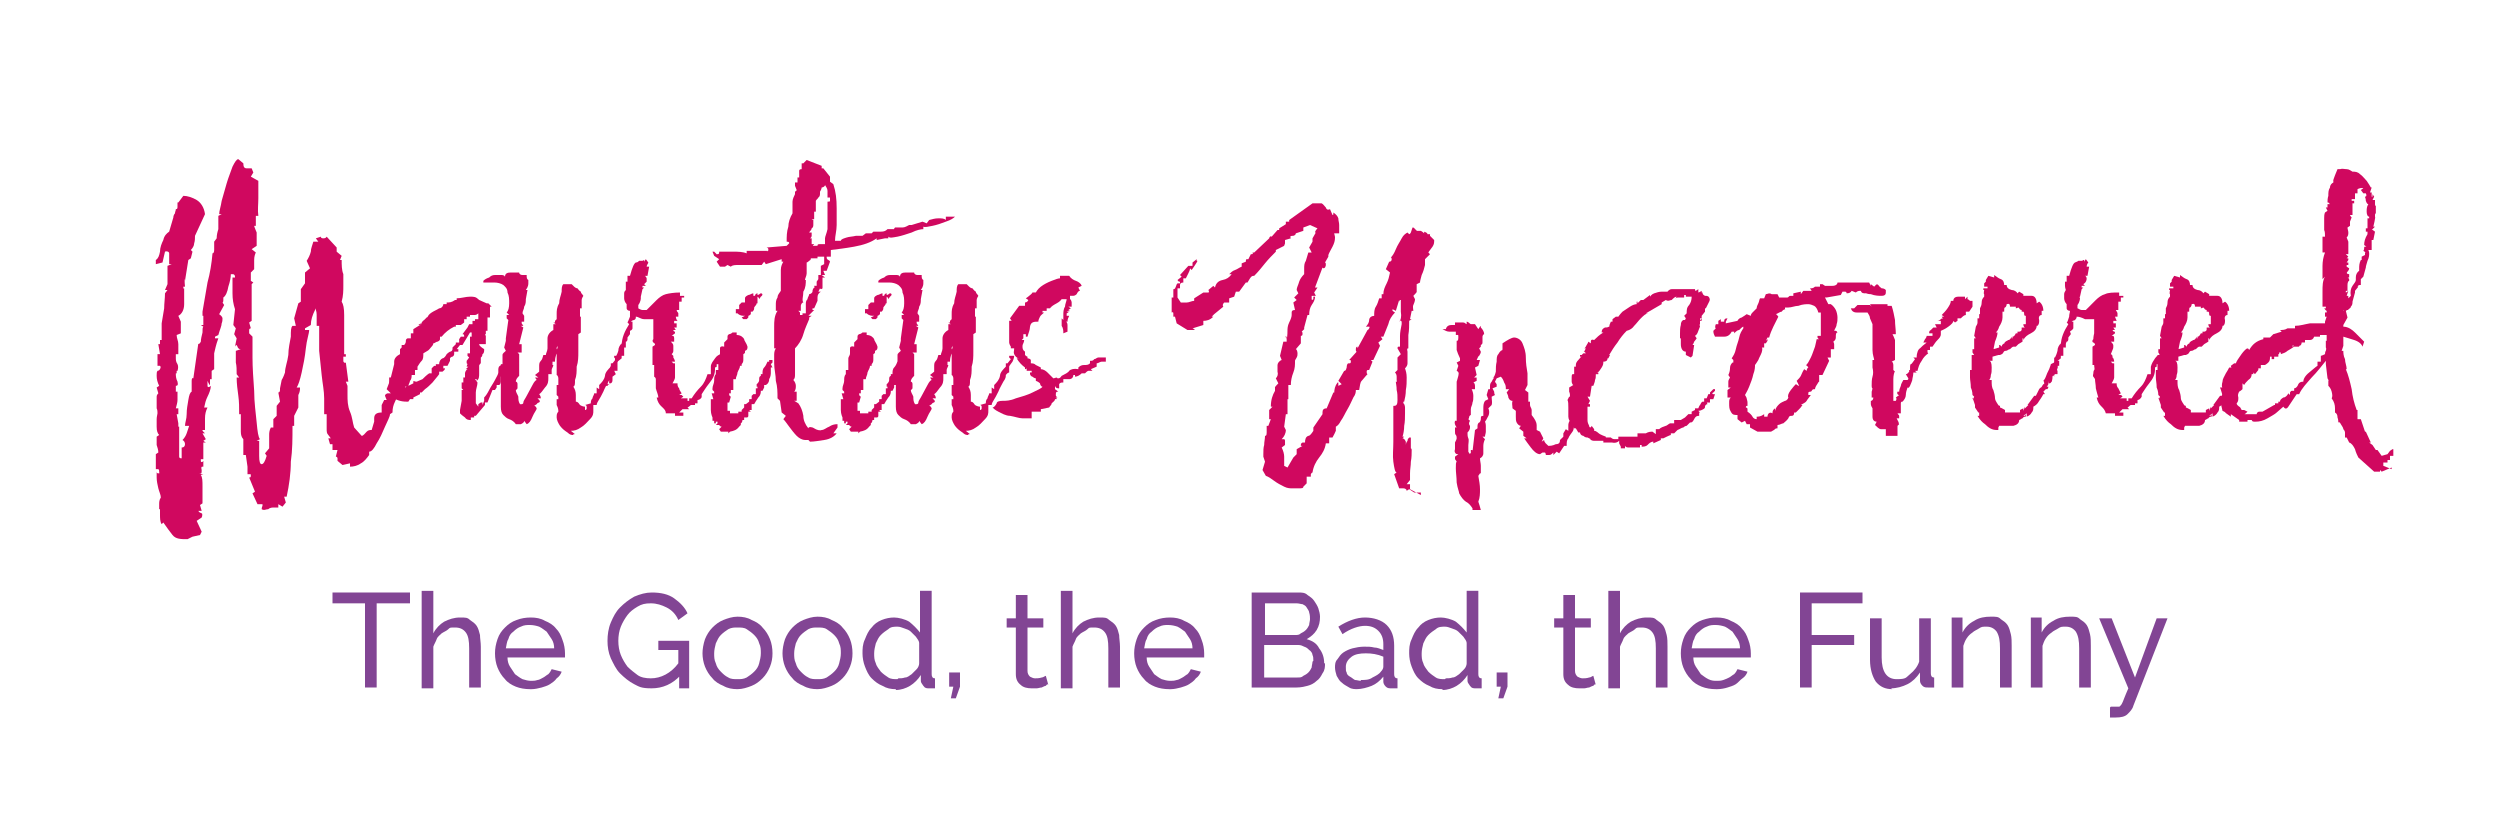 <?xml version="1.0" encoding="UTF-8"?>
<svg xmlns="http://www.w3.org/2000/svg" version="1.1" viewBox="0 0 300 100">
  <defs>
    <style>
      .cls-1 {
        fill: #d0085f;
      }

      .cls-2 {
        fill: #824594;
      }
    </style>
  </defs>
  <!-- Generator: Adobe Illustrator 28.7.1, SVG Export Plug-In . SVG Version: 1.2.0 Build 142)  -->
  <g>
    <g id="Layer_1">
      <path class="cls-1" d="M22.5,64.7c-.8,0-1.4,0-1.8-.5-.3-.4-.7-.9-1.1-1.5l-.2.2c-.2-.3-.2-.7-.2-1.2v-.6h-.1v-.6c0-.2,0-.5.2-.8,0-.3-.2-.7-.3-1.1-.1-.4-.2-.9-.2-1.3v-.8h0c0,.2,0,.3.2.3s.1,0,.1-.2,0-.2-.1-.3h-.3v-1.8l.3-.2c0-.3-.1-.6-.2-.9v-1l.3-.2c-.2-.2-.3-.5-.3-1v-.9c0-.3.1-.6.1-.7,0-.2,0-.4-.1-.6v-1.3c0-.2,0-.3.2-.5l-.2-.7.3-.2c-.2-.4-.3-.8-.3-1.2s0-.4.1-.6c0,0,.2,0,.3-.2.1-.2.1-.3,0-.4h-.3v-1.4h.3l-.2-1.2h.2v-.5h.2v-2c.1-.6.2-1.2.3-1.8,0-.6.1-1.2.1-1.8l.3-.4h-.3l.3-.7v-2.2l.5-.2h-.3v-1.3c0-.2-.3-.3-.5-.2l-.3,1.3-.8.2v-.5c.3-.2.4-.5.5-1,0-.5.2-1,.4-1.4.1-.5.4-.8.7-1h0c0,.1,0,0,0,0l.5-1.7c0-.2.1-.4.2-.5,0-.2.1-.3.1-.5h0c.2,0,.2-.1.2-.4v-.4h.1l.6-.8c.5,0,1.1.2,1.6.5s.9.9,1,1.7l-1.2,2.6c0,.3,0,.6-.1.9,0,.3-.2.6-.4.8l.2.2-.2.8-.3.2-.4,2.5v-.2c-.1,0,0,.9,0,.9h-.2c0,.2,0,.3.1.2v1.9c0,.7-.3,1.2-.7,1.4l.3.7v1.4l-.5.2c0,.4.2.7.2,1.1v1.2h-.3v.4c0,.3,0,.5.2.8.1.2.1.5,0,.8h-.1v.3h.2c.2,0,0,0,0,0h-.3c0,.3,0,.6.2,1,.1.4,0,.5-.2.5v.7c-.1,0,0,0,0,0h.2v1c0,.3-.1.6-.2,1h.3v.7h-.2l.2,1.1h0v.4h-.1.2v3.5c0,.2,0,.3.3.3v-1.3c.3,0,.4-.2.4-.4s-.1-.4-.3-.5c.2-.2.4-.5.5-.8s.2-.6.3-.9h-.5c0-.4.2-.8.2-1.4s.1-1.1.2-1.7.2-.9.4-1v-1.3c0-.3.1-.4.2-.3l.6-4.2c0,.2.2,0,.3-.2,0-.3.1-.7.2-1.1,0-.4,0-.6.1-.7l-.3-.2h.3v-1.1h-.1v-.5c.2-1.2.4-2.3.6-3.5.3-1.1.5-2.3.6-3.5h0c.1,0,.2-.1.2-.4v-1l.3-.4c0-.4.1-.8.2-1.1v-1.6l.4-.2h-.3c0-.4.2-.9.3-1.6.2-.7.4-1.4.6-2.1s.5-1.4.7-2c.3-.6.5-.9.7-.9l.6.5h0c0,.4.1.6.4.6h.6l.2.5-.3.5.9.5v2.1c0,.7-.1,1.4,0,2.1h-.3v1.2h-.2c0,.1.3.8.3.8v1.6l-.6.4.5.4c-.1.2-.2.5-.2.9v1.1l-.4.4v1l.3.2-.2.2v4.4l-.3.2.2.7s-.2,0-.2.2v.4l.4.4v2.5c0,1.2.1,2.6.2,4,0,1.4.2,2.7.3,3.8.1,1.1.2,1.8.4,2l-.4.2h.3v1.8c0,.7.1,1,.3,1s.4-.3.6-1l-.2-.3.5-.6v-1.6c0-.2,0-.5.2-.9h.3v-1l.4-.4v-1.2l.4-.5-.2-1.1h0s.2,0,.2-.3,0-.2,0-.2l.2-1s.2-.3.4-.9c0-.6.3-1.3.4-2.1,0-.8.2-1.6.3-2.2,0-.7,0-1.1.2-1.3h.4l-.2-.9.5-1.8.3-.2v-1.5l.5-.7v-1.3l.6-.5-.4-.9c.2-.3.4-.7.5-1.1,0-.4.2-.8.3-1.2h.6l-.3-.4.6-.2q0,.2.3.2t.4-.2l1.2,1.3v.5l.6.5-.2.5h.2c0,.6,0,1.2.2,1.7v1.4c0,.5,0,1.2-.2,1.9.2.3.3.8.3,1.6v4.7h.2v.3h-.3v-.2.7c0,.2.2.3.3.2l.3,2.3h-.5.2l.2.5v-.4,1.7h0v-.2c0,.6,0,1.3.3,2s.3,1.3.5,1.9l.9,1c.2,0,.4-.3.6-.5.2-.2.4-.2.6-.2l.3-1v-.4c0-.5.3-.7.9-.7h0v-.9l.3-.6h.3l-.2-.5q0-.2.3-.3c.3,0,.3,0,.4,0h0l-.5-.5.5-1.3c.2,0,.4-.3.6-.9.2-.5.4-.9.5-1h.3v.8c0,.3-.2.7-.2,1.1s0,.8-.2,1.1h-.4v.5h.4c-.2.5-.3.8-.5,1.2s-.3.8-.3,1.3l-.3.2c0,.3-.3.8-.6,1.5s-.6,1.4-1,2c-.3.6-.6,1-.9,1v.4c-.3.4-.6.8-1,1-.4.3-.9.4-1.3.4v-.3s0-.2,0,0v.3q0,.1,0,0h0v-.4h0l-.9.2-.6-.5v-.3s0-.2-.2-.2l.2-.8h-.6v-.7h-.3l-.2-.7h.3l-.3-.4c-.2-.2-.2-.4-.2-.8v-1.7h-.3v-1.9c0-.9-.2-1.8-.3-2.8s-.2-2-.3-2.9v-3h-.3v-1.1c0-.4,0-.7-.2-1v.2c-.3.6-.5,1.2-.5,1.8l-.7.4v.2h.5c0,.4-.3,1.2-.4,2.2s-.3,2-.5,2.9-.4,1.5-.6,1.8h.4c0,.3,0,.5-.2.9v1.5l-.5,1v1.2h-.2c0,1.5,0,2.9-.2,4.3,0,1.4-.2,2.8-.5,4.2h-.3l.2.7-.4.5-.5-.3v.4h-.5c-.2,0-.5,0-.7.2-.3,0-.5.2-.8,0h0s0-.2.1-.4v-.2h-.6l-.6-1.3.3-.2-.7-1.7c.1,0,.2,0,.2-.2s0-.2-.1-.2h-.3v-.9h0l-.2-1.4h-.3v-1.9h-.3.3c-.2-.2-.3-.5-.3-.9v-2.1h-.2c0-.8,0-1.5-.1-2.2s-.2-1.5-.2-2.2h.3l-.3-.4c0-.5,0-1-.1-1.4v-1.4l.6-.2c-.1,0-.3,0-.4-.3s-.2-.2-.3,0l.2-1-.3-.5.2-.7-.3-.4.2-1.9c-.2-.6-.3-1.2-.3-1.9v-1.9h.3c0-.2,0-.3-.2-.4h-.3c0,.4-.1.9-.3,1.5-.1.6-.3,1.1-.6,1.3h0v.3s0,.3-.1.3l.2.3h0l-.6,1.1c.3.2.4.4.4.5s0,.4-.1.6c0,.3-.2.7-.4,1.4l-.4.2v.2c-.1,0,.4,0,.4,0-.3.8-.4,1.4-.5,1.8v1.9l-.3.2v1h-.2v.7c-.1,0-.3-.5-.3-.5v.6c0,.2.2.2.4,0,0,.4-.2.9-.4,1.3s-.3.8-.4,1.3h.4c-.2.4-.3.8-.3,1.3v1.4h-.2c-.1,0-.2,0,0,.2l.2.2h-.3l.4.7-.3.2.3.2h-.3v2h-.3v.2c0,.2.2.2.3,0v.7h-.1c-.1,0-.2,0-.1.4,0,.4,0,.5-.3.4l.5.2h-.3c.2.3.2.7.2,1.4v2l-.3.2.2.7h-.4c.1.2.2.2.4.3.1,0,.1.3,0,.5l-.6.4h0l.6,1.3-.2.4-.9.2-.6.3Z"/>
      <path class="cls-1" d="M56.5,50.4c-.2,0-.5,0-.7-.3-.3-.2-.5-.4-.6-.5v-.4h0l.2-1.1v-.5h0v-.8h.2l-.2-.2v-.7h.2v-.6h.2v-.5s0-.3.3-.5h-.2l.3-.3h-.2c0-.2.2-.3,0-.4v-.3l.3-.4-.2-.2v-.3h.3v-.5h0v-.8h0v-.7h.2v-.5h-.2l-.9,1.5h-.3l-.4.5h.2v.3h-.5v.3s0,.2-.2.3c0,0-.2,0-.3.2v.3l-.3.6h-.5v.3h.2c0,.2-.2.3-.3.4h-.4v.3c-.2.3-.5.6-.8,1-.3.3-.6.6-.9.8h0l-.4.4h-.2v.2l-.8.4v.2h-.4l-.2.3h-.2c-.7,0-1.3-.2-1.8-.6v-.6h0l-.3-1v-.3h0v-.4h.2l.4-1.6h0v-.3h0c0-.4.3-.7.7-.9v-.6h0l.2-.2h0v-.3h.3s.2-.2.2-.4,0-.3.2-.4h.4v-.6h.3v-.5l.8-.5h-.2l.3-.2v.3c0-.3.2-.6.4-.7h0v.2h0v-.2l.4-.4v.2c0-.3.2-.5.5-.7s.6-.3.9-.5c.3,0,.5-.3.5-.5h.4v-.2c.3,0,.6,0,1-.3h.4-.2v-.2c.5,0,1.1-.2,1.6-.2s.7,0,1.1.4l.9.4h.2l.4.4h-.2v1.3h-.3v.7h0v.9h-.2v.4c-.2,0,0,.2,0,.2h0v1h-.8c0,.2.3.4.6.6v.2s0,.3-.2.4c0,0,0,.3-.2.4h0v.6c0,.2-.2.2-.2.4h0v.9c0,.4,0,.7-.3.9h0v-.2h-.2l.3.4c0,.4-.2.8-.2,1.2v1.3l.3.4h0v-.3l.3-.2h.2v.3l.2-.5h0v-.4c.2-.2.4-.5.6-.9.2-.4.5-.8.7-1.2s.4-.7.4-.9h0v-.4s0-.3.2-.4,0-.2.2-.2h.2v1.3l-.3.2h0v.2h0v.4s0,.3-.2.4h-.3v.3l-.2.3h-.3l-.6,1.5h-.3v.3l-1.1,1.3h-.2v.2h-1,.6v.3ZM48.6,46.5h0l1-.5h0v.2h0v-.4c0-.1,0-.1.3,0h.3-.2l.7-.3h-.3.3c.2-.2.5-.5.8-.7h.3v-.6l.3-.3h.2v-.2h.4c0-.4.2-.6.4-.7.2,0,.4-.3.5-.5h0s.2-.2.4-.3c.2,0,.3-.2.3-.3v-.2l.4-.4h0v-.2h.4v-.4l.2-.3h.4c0-.2,0-.3-.2-.3l.6-.8h.3-.3l.2-.4h.4v-.4h.3v-.2h.4v-.7h0s-.2.2-.4.2h-.6v.2h-.4v.3h-.3v.2h0v.2l-.4.3h-.4c-.2,0-.3,0-.2,0h0v.2h-.2c-.6.3-1.1.7-1.5,1.2h-.2v.3h0s0,.2-.3.3c-.2,0-.3.2-.5.2,0,.2-.2.4-.3.5s-.2.3-.4.4h0l-.5.3h0c0,.4,0,.7-.2.9s-.3.4-.5.7h0v.4h-.3v.6h-.4c0,.2,0,.5-.2.7,0,.2-.2.4-.2.7h.2c0,.2,0,.3.3.3v.2l-.6-.5h-.3ZM48.7,44.7h0Z"/>
      <path class="cls-1" d="M68.8,52.2c-.2,0-.4,0-.7-.3-.3-.2-.6-.4-.9-.8-.2-.3-.4-.7-.4-1s0-.5.2-.7c0-.2,0-.4-.2-.8v-.7h.2v-.3l-.2-.2v-1.2h.2v-.8s0-.3-.2-.4h0v-1.6s0,0,0,0t0,0v-1.1c0-.4.2-.8.2-1.1v-.5.5c0,.2,0,.3-.2.5v-.2h0v.4h.3c-.3.4-.5.9-.5,1.5h-.3v.4h-.4.5c0,.2-.2.4-.2.6v.5h-.4v.5c0,.3,0,.7-.4,1.1-.3.4-.5.7-.7.8,0,0,.2.2.2.5h-.4l.2.2c.2.2,0,.2,0,.3,0,0-.2,0-.3.2l-.3.2s.2,0,.3.3c0,.2-.3.5-.5,1s-.4.8-.7.9l-.3-.4c0,.2-.2.3-.4.4h-.6c-.2-.3-.5-.5-.8-.6s-.5-.3-.7-.5-.3-.5-.3-1v-3.9h0s.2,0,.2-.4v-1.9c0-.2.2-.3.4-.5l-.2-.4.2-.8v-.3l.3-2.2-.2-.2v-.4h.3l-.3-.3c.2-.2.3-.6.3-1.1s0-.9-.2-1.3c0-.5-.3-.7-.5-.9-.3-.2-.7-.3-1.1-.3h-1.3v-.2h0c.2-.2.4-.3.7-.4.2-.2.4-.3.7-.3h.7c.2,0,.4,0,.5.2,0-.4.3-.5.7-.5h1c0,.2.2.3.4.3h.5c0,.3,0,.5.2.6v.4c0,.1,0,.4-.3.8h.2l-.2,1.1h-.2.2c0,.3,0,.6-.2.9,0,.3-.2.5-.2.8l.2.3v.7h-.3v.2l.2.3h-.3l.3.2-.5,2h.3v1h-.5l.2.2v2.2h0v.4c-.2.2-.4.4-.4.7,0,0,.2,0,.2.3v.4c0,.1,0,.2-.2.3,0,.3.2.5.3.8,0,.3,0,.6.2.9h.2s.2,0,.2-.2.2-.4.4-.8c.2-.4.5-.9.7-1.3.2-.4.4-.6.5-.6l-.2-.3h.4l-.4-.3.5-.4v-.6c0-.3,0-.5.2-.7s.2-.4.3-.7h.3c0-.2.2-.5.2-.8v-1.2c0-.4.3-.8.7-1v-.7h.3l-.3-.2h.2v-.2h0l.2-.2v-.6c0-.4,0-.8.3-1.3,0-.5.2-.9.3-1.4,0-.4,0-.7.2-.9h1c0,0,.2.2.3.3,0,0,.2.2.4.2,0,0,.2.3.4.4,0,.2.2.3.3.5,0,0-.2.3-.2.5v1h-.2v1h-.2.3v1.9l-.3.2v2.1c0,.6,0,1.2-.2,1.8,0,.6,0,1.1-.2,1.6,0,.5,0,.7-.2.8.2.3.3.6.3,1v.8c.3,0,.4.3.5.4,0,0,.3.2.6.2v.4s.2,0,.2-.2v-.2s0-.2-.2-.2l.7-.2c0-.2,0-.4.2-.6,0-.2.2-.4.2-.6h.3v-.7l.3.2v-.5c.3-.3.6-.6.7-1.1,0-.4.4-.8.7-1.1v-.4h.2l.4-.5-.2-.2v-.2h.6s0,.3-.2.7c-.2.3-.4.5-.4.6v.7s-.2,0-.4.3h0c0,.2,0,.4-.3.8-.2.4-.4.7-.6,1.2-.2.4-.4.8-.6,1.1s-.2.5-.2.5h-.4v.7c0,.3,0,.6-.4,1s-.6.7-1.1,1c-.4.3-.8.4-1.2.4l.5.4h-.2Z"/>
      <path class="cls-1" d="M82,49.9h-1v-.3h-1.1c0-.4-.3-.6-.6-.9-.2-.2-.4-.5-.5-1h.2c0-.3-.2-.7-.3-1.1v-1.1s0-.2-.2-.3v-.4c0,0,0,0,0,0h0v-1h-.2v-2.2l.3-.2h0c0-.1,0-.2-.2-.3,0,0-.2-.2,0-.4v-2.4h-1.1c-.4,0-.7-.3-1-.3,0,.2,0,.3-.2.4,0,0-.2,0-.4.2h.2v.5h0v.3s0,.2-.3.3v.4l-.3.4v.2s0,.3-.2.3v.7h-.2v-.2,1.2h-.3v.3l-.5.4v1.1h-.4l.2.4-.4.3v.3c0,.2,0,.4-.2.5h-.2v-.4h-.2v.5h.3c-.2,0-.3.2-.3.2h-.2v-.3s0-.2-.2-.3c0,0,.2-.2.3-.5,0-.3.2-.5.4-.9,0-.3.2-.5.2-.6l.4-.2v-.6h.3-.2c0-.2.2-.4.3-.8,0-.4.2-.7.4-.9v.3c0-1,.4-1.8.9-2.6l-.2-.2s.2-.4.3-.7v-.7c-.3,0-.4-.2-.4-.3v-.5h0c-.2-.2-.3-.5-.3-.7v-.5c0-.2,0-.3.2-.5v-1h.2v-.7h.3c.3-1.1.5-1.5.7-1.6.2,0,.3-.1.4-.2h.4s0,0,.2-.1h0v.2l.2-.3.3.4c0,.1-.2.3-.2.5h.3l-.2,1.1h-.3s.2.2.2.3v.4s-.2.2-.3.3l.2.2h-.4v.2h.4-.2l-.2.2-.2.9v.2s0,.4-.3.8v.4s.3.2.5.2h.5c.5-.5.9-.9,1.2-1.2s.7-.6,1.1-.7,1-.2,1.7-.2h0v.4h.5v.2h-.3v.5h-.3v1h-.3c0,.2.2.3.2.4v.4h-.3s0,.3.2.5h-.4v.3h.3v.5h-.3l.2.3h-.3s0,.2.2.2,0,0,0,0h0v.2l-.4.3c.2,0,.3,0,.3.3v.4h-.4c.2.2.3.3.3.5v.5c0,.2,0,.3-.2.5l.2.2v.2s.2.3.2.5h-.4l.2.2h.2v1.7c0,.2-.2.5-.3.7h.6c0,.2,0,.4.2.6,0,.2.2.4.3.6l-.3.2h.3l.2.2-.3.2h.8v.3h.2v-.3h.5-.2c.3-.5.7-1,1.1-1.4s.6-.9.8-1.5h.4v-.9c0-.4.3-.7.5-1s.5-.5.8-.5v.6h-.3v.6h-.3v.3s-.2.2-.2,0v.3c0,.6-.2,1.1-.7,1.7-.4.5-.7,1-.9,1.3v.3c0,.2-.3.4-.5.4v.4h-.3v.2h-.5s-.2.2-.4.3l.2.2h-.8l-.4.4h.5v.4Z"/>
      <path class="cls-1" d="M86.6,51.2s-.2,0-.3-.2h-.4l.2-.2v-.2h-.2v.2h-.2v-.3h-.2v-.4s-.2-.4-.2-.9v-1.3h.3l-.2-.7h.3v-.2l-.2-.2v-.2h0c0-.3.2-.6.2-.9s0-.6.2-.8h0v-.5h.3v-.5h0v-.9h0c0-.2.2-.3.2-.6v-.6c0-.2.2-.3.5-.2v-.2h0v-.3l.4-.4v-.2h0c0-.2,0-.3.2-.4,0,0,.2,0,.4-.2h.2v.2h0v-.2h.3v.3c.5,0,.8.3.9.5,0,.2.3.5.4.9h0c0,.2,0,.4-.3.5h0v.2c0,0,0,.1-.2.2v.6c0,.2,0,.4-.2.6h0v.2h-.2c0,.3-.2.5-.3.8,0,.3-.2.5-.2.8h-.3v.3h0v.5h0v.5h-.3v.4h-.2c0,.2,0,.3.2.4l-.2.7h-.2v1h.3v.3h1v-.2h.4v-.2h0l.3-.3h0v-.4h.2l.4-.3h0v-.3h.3v-.4l.2-.2h.3v-.7h.2v-.2h-.3.2v-.3s.3-.2.3-.5,0-.4.2-.5h0v-.2h.2c0-.3,0-.6.2-.8s.3-.5.4-.7h.2v-.2h.4v.3l-.2.2.2.4h-.2v.3h0v.4h0s0,.4-.2.7c0,.4-.2.6-.4.7h-.2v.3l-.2.4h-.2c0,.2,0,.5-.3.8-.2.3-.4.6-.5.8h-.3v.7h-.3l.2.2h-.3v.5c0,0,0,.2-.2.2h-.3v.3h-.2s0,.3-.2.4h0v.2l-.2.2h0c-.3.4-.6.5-1.1.6h0l-.2.2v-.2h-.9l-.2-.3.3-.3ZM87.6,46.2h.2-.3.1ZM89.4,37.9c-.3,0-.6,0-.9-.3h-.2v-.5h.4v-.5s.2-.2.3-.3h.4v-.5h0c0-.2.2-.3.4-.4.2,0,.4-.2.6-.2v.3h.2c0-.2.2-.3.3-.3v.2c.2,0,.3-.2.4-.2.2,0,.3.2,0,.4l-.2.3s0-.2-.2-.3v.3-.2h0v.4h0v.3h-.4.3-.2.2c0,.2-.2.3-.3.5,0,.2,0,.3-.2.5h-.2v.3h0s-.2.2-.3.2v.2l-.2.2h-.4l-.2-.2.4-.2Z"/>
      <path class="cls-1" d="M100.4,52c-.3.4-.8.7-1.5.8s-1.2.2-1.7.2h0l-.2-.2h-.4c-.3,0-.7-.2-1-.5s-.6-.7-.9-1.1c-.3-.4-.5-.7-.7-.9l.3-.4-.5-.4-.2-1.4-.3-.3c0-.7,0-1.4-.2-2.1,0-.7-.2-1.4-.2-2.1v-.9c0-.3,0-.6.2-.9h-.2v-2.6h.3-.3c0-.6,0-1.3.4-1.9h-.2v-.7c0-.3,0-.6.2-.9,0-.3.2-.5.4-.8v-2.5c0-.5.2-.8.3-1h-.2v-.3l-1.9.6-.2-.3-.3.4h-2.7c-.5,0-.8,0-1,.2l-.4-.2-.3.2h-.6l-.4-.6.3-.3-.6-.4-.2-.5h.2l.2.2c.2.2,0,.1.2.1s.2-.1.2-.3h1.7c.5,0,1.1,0,1.6.2v-.3h2.5c0,.1-.2.1-.2.1h0s.3,0,.3-.2,0-.2-.2-.3l2.4-.2s.2-.2.3-.3c0-.1,0-.2-.3-.2,0-.6,0-1.2.2-1.8,0-.5.2-1.1.5-1.6v-1.4c0-.3.2-.7.3-.9h0v-.3s.2-.1.2-.2l-.2-.5v-.4h.3v-.6h.2v-.8q0-.2.3-.2v-.7h.2l.4-.4,1.8.7h0v.3c0,0,.2,0,.2,0l.8,1v.6l.4.3c.3.9.4,1.8.4,2.9v2c0,.7-.2,1.3-.2,1.9h.7c0-.2.4-.3.7-.4s.7-.1,1.1-.2h.8l.4-.3h.7l.2-.2h.9c.4,0,.6-.1.8-.3h.7c0,.1.2-.2.2-.2h.9c.3,0,.6-.2.8-.3h.3l1.3-.4.5.2.3-.4c.4-.1.7-.2,1.1-.2s.7,0,.9.2v-.4h1.1c-.2.2-.5.4-1.1.6-.5.2-1.1.4-1.6.5s-.9.2-1.1.1v.3c-.3,0-.8.1-1.4.4-.6.2-1.2.4-1.7.5-.6.1-.9.2-1.1,0v.2h-.4l-1,.2v-.2c-.7.5-1.6.8-2.7,1s-2,.3-2.8.4v.8h-.5c0,.2,0,.3.2.4,0,0,.2.1.2.2l-.4,1.1h-.4l.2.5h-.4l.4.3h-.3v1.3s-.2.2-.3,0l-.2.4h.3c-.3.2-.4.4-.4.7v.4l-.4.9h-.2v.2h.2l-.7.7h.4l-.3.2v.2c-.2.5-.5,1.1-.7,1.8s-.6,1.3-1,1.7v3.1c0,.3,0,.5-.2.7.2.2.3.5.3.7s0,.5-.2.7h.3v1.1h-.3l.5.3c.3.4.5.9.6,1.5,0,.5.2,1,.6,1.5,0-.2.4-.2.7,0,.3.2.7.3.9.2.3,0,.6-.3.9-.4.3-.2.6-.3,1-.3v.4l-.5.7h.4ZM95.6,39.5h0v-.6h.4v-1.1h.3v-.2h.4v-1.1c0-.2,0-.4.2-.6,0-.2.2-.4.2-.6.2,0,.4-.2.4-.3s0-.3.2-.5c0,0-.2,0,0,0s0,0,0-.2h.3v-.5l.2-.3v-.5h.3v-1.1l.4-.2v-.9h-.8v.2h-.8c0,.1,0,.2-.2.3,0,0-.2.2-.3.2v1.3c0,.3-.2.6-.2.8h-.2.3c0,.4,0,.9-.3,1.4,0,.6-.2,1,0,1.3-.2,0-.3.3-.3.4v.6h-.3l.2.2v1.4l-.4.2h.3v.5h-.4.1ZM97.3,29.7c0-.1.2-.2.4-.2s.2,0,.2,0h.2c0-.1,0-.2.2-.2h.7v-.7c0-.2.2-.6.3-1.1v-3.3c.2,0,.3,0,.3-.1v-.4h-.3v-.8c0-.3-.2-.5-.3-.7,0,.2-.3.3-.4.3,0,0,0,.2-.2.5v.3c0,0,0,.3-.2.4,0,.1-.2.2-.3.4v1.3h-.2v.9s-.2,0-.3.1h.2v.5c0,.2,0,.4-.2.5,0,.2-.2.3-.3.5h.3v.4s0,.2-.2.3h.2v.7h.3l-.3.4h0Z"/>
      <path class="cls-1" d="M102.2,51.2s-.2,0-.3-.2h-.4l.2-.2v-.2h-.2v.2h-.2v-.3h-.2v-.4s-.2-.4-.2-.9v-1.3h.3l-.2-.7h.3v-.2l-.2-.2v-.2h0c0-.3.2-.6.2-.9s0-.6.2-.8h0v-.5h.3v-.5h0v-.9h0c0-.2.2-.3.2-.6v-.6c0-.2.2-.3.5-.2v-.2h0v-.3l.4-.4v-.2h0c0-.2,0-.3.2-.4,0,0,.2,0,.4-.2h.2v.2h0v-.2h.3v.3c.5,0,.8.3.9.5,0,.2.3.5.4.9h0c0,.2,0,.4-.3.5h0v.2c0,0,0,.1-.2.2v.6c0,.2,0,.4-.2.6h0v.2h-.2c0,.3-.2.5-.3.8,0,.3-.2.5-.2.8h-.3v.3h0v.5h0v.5h-.3v.4h-.2c0,.2,0,.3.2.4l-.2.7h-.2v1h.3v.3h1v-.2h.4v-.2h0l.3-.3h0v-.4h.2l.4-.3h0v-.3h.3v-.4l.2-.2h.3v-.7h.2v-.2h-.3.2v-.3s.3-.2.3-.5,0-.4.2-.5h0v-.2h.2c0-.3,0-.6.2-.8s.3-.5.4-.7h.2v-.2h.4v.3l-.2.2.2.4h-.2v.3h0v.4h0s0,.4-.2.7c0,.4-.2.6-.4.7h-.2v.3l-.2.4h-.2c0,.2,0,.5-.3.8-.2.3-.4.6-.5.8h-.3v.7h-.3l.2.2h-.3v.5c0,0,0,.2-.2.2h-.3v.3h-.2s0,.3-.2.4h0v.2l-.2.2h0c-.3.4-.6.5-1.1.6h0l-.2.2v-.2h-.9l-.2-.3.3-.3ZM103.2,46.2h.2-.3.1ZM104.9,37.9c-.3,0-.6,0-.9-.3h-.2v-.5h.4v-.5s.2-.2.3-.3h.4v-.5h0c0-.2.2-.3.4-.4.2,0,.4-.2.6-.2v.3h.2c0-.2.2-.3.3-.3v.2c.2,0,.3-.2.4-.2.2,0,.3.2,0,.4l-.2.3s0-.2-.2-.3v.3-.2h0v.4h0v.3h-.4.3-.2.2c0,.2-.2.3-.3.5,0,.2,0,.3-.2.5h-.2v.3h0s-.2.2-.3.2v.2l-.2.2h-.4l-.2-.2.4-.2Z"/>
      <path class="cls-1" d="M116.2,52.2c-.2,0-.4,0-.7-.3-.3-.2-.6-.4-.9-.8-.2-.3-.4-.7-.4-1s0-.5.2-.7c0-.2,0-.4-.2-.8v-.7h.2v-.3l-.2-.2v-1.2h.2v-.8s0-.3-.2-.4h0v-1.6s0,0,0,0t0,0v-1.1c0-.4.2-.8.2-1.1v-.5.5c0,.2,0,.3-.2.5v-.2h0v.4h.3c-.3.4-.5.9-.5,1.5h-.3v.4h-.4.5c0,.2-.2.4-.2.6v.5h-.4v.5c0,.3,0,.7-.4,1.1-.3.4-.5.7-.7.8,0,0,.2.2.2.5h-.4l.2.2c.2.2,0,.2,0,.3,0,0-.2,0-.3.2l-.3.2s.2,0,.3.3c0,.2-.3.5-.5,1s-.4.8-.7.9l-.3-.4c0,.2-.2.3-.4.4h-.6c-.2-.3-.5-.5-.8-.6s-.5-.3-.7-.5-.3-.5-.3-1v-3.9h0s.2,0,.2-.4v-1.9c0-.2.2-.3.4-.5l-.2-.4.2-.8v-.3l.3-2.2-.2-.2v-.4h.3l-.3-.3c.2-.2.3-.6.3-1.1s0-.9-.2-1.3c0-.5-.3-.7-.5-.9-.3-.2-.7-.3-1.1-.3h-1.3v-.2h0c.2-.2.4-.3.7-.4.2-.2.4-.3.7-.3h.7c.2,0,.4,0,.5.2,0-.4.3-.5.7-.5h1c0,.2.2.3.4.3h.5c0,.3,0,.5.2.6v.4c0,.1,0,.4-.3.8h.2l-.2,1.1h-.2.2c0,.3,0,.6-.2.9,0,.3-.2.5-.2.8l.2.3v.7h-.3v.2l.2.3h-.3l.3.2-.5,2h.3v1h-.5l.2.2v2.2h0v.4c-.2.2-.4.4-.4.7,0,0,.2,0,.2.3v.4c0,.1,0,.2-.2.3,0,.3.2.5.3.8,0,.3,0,.6.2.9h.2s.2,0,.2-.2.2-.4.4-.8c.2-.4.5-.9.7-1.3.2-.4.4-.6.5-.6l-.2-.3h.4l-.4-.3.5-.4v-.6c0-.3,0-.5.2-.7s.2-.4.3-.7h.3c0-.2.2-.5.2-.8v-1.2c0-.4.3-.8.7-1v-.7h.3l-.3-.2h.2v-.2h0l.2-.2v-.6c0-.4,0-.8.3-1.3,0-.5.2-.9.3-1.4,0-.4,0-.7.2-.9h1c0,0,.2.2.3.3,0,0,.2.2.4.2,0,0,.2.3.4.4,0,.2.2.3.3.5,0,0-.2.3-.2.5v1h-.2v1h-.2.3v1.9l-.3.2v2.1c0,.6,0,1.2-.2,1.8,0,.6,0,1.1-.2,1.6,0,.5,0,.7-.2.8.2.3.3.6.3,1v.8c.3,0,.4.3.5.4,0,0,.3.2.6.2v.4s.2,0,.2-.2v-.2s0-.2-.2-.2l.7-.2c0-.2,0-.4.2-.6,0-.2.2-.4.2-.6h.3v-.7l.3.2v-.5c.3-.3.6-.6.7-1.1,0-.4.4-.8.7-1.1v-.4h.2l.4-.5-.2-.2v-.2h.6s0,.3-.2.7c-.2.3-.4.5-.4.6v.7s-.2,0-.4.3h0c0,.2,0,.4-.3.8-.2.4-.4.7-.6,1.2-.2.4-.4.8-.6,1.1s-.2.5-.2.5h-.4v.7c0,.3,0,.6-.4,1s-.6.7-1.1,1c-.4.3-.8.4-1.2.4l.5.4h-.2Z"/>
      <path class="cls-1" d="M123.6,50.2h-.9c-.4,0-.9-.2-1.5-.3-.5,0-1-.3-1.4-.5s-.6-.4-.7-.5c.2,0,.4-.3.5-.5,0-.2.3-.3.7-.3s.9,0,1.6-.3c.7-.2,1.4-.4,2-.7s1.1-.5,1.2-.7c-.2,0-.3-.3-.3-.4,0,0-.2-.2-.5-.3v-.3s-.2,0-.4-.2c0,0-.2,0-.3-.3v-.2h.2v-.2h-.6v-.4c0,.1,0,.2-.2.2v-.2c-.4-.3-.7-.6-1-1.1h.3c-.3,0-.5-.3-.6-.5s0-.4,0-.7h-.4v-.2s-.2-.3-.2-.5v-2.1h0v-.5h.3l-.2-.3,1.1-1.5h.7v-.4s.3,0,.4-.3l-.3-.2s.3-.2.4-.3.3-.2.4-.4h.4s.2-.4.6-.7.8-.5,1.3-.7.8-.3,1-.3v-.3h1.1c.2.3.5.5.8.6s.6.3.7.6l-.4.2.2.4c-.2,0-.3.2-.4.4,0,0-.2.2-.4.2h-.4v.4c.1,0,.2.3.2.4v.5h-.4l.3.2h0l-.3.2h.2l-.4.2h.4c-.2,0-.3.2-.4.2v.5h0v-.2h.3c-.1.2-.2.4-.2.7h-.2c-.2,0,0,0,0,0,.1,0,.2.2.2.4v.8l-.5.2c0-.3,0-.6-.2-.9v-.9h0l.2.2v-.6c0-.3,0-.7.2-1,0-.3.2-.7.2-.9h-.6s-.2.3-.6.5-.6.4-.7.4h.2c-.2,0-.3.2-.3.2h-.4v.3h-.5v-.2.4h.2c-.2.2-.4.3-.5.5s-.2.4-.2.6c-.5,0-.9,0-1,.6,0,.4-.2.8-.3,1.2h-.2v-.3h-.3v.5l-.2.2h.3-.4.4c0,.3-.2.5-.2.7,0,.3,0,.5.3.7v.4h.2-.2s.2.2.3.2v.2s.3,0,.4.2v.4c.2,0,.4,0,.6.2l.6.3v.2c.3,0,.6.2.8.4.2.2.5.5.7.7.2,0,.4-.2.5,0,.2,0,.3,0,.5-.3h0c.4-.2.8-.4.9-.6.2-.2.6-.3,1.1-.2v-.2c.2-.2.4-.3.7-.3s.5,0,.7-.2v-.3c.2,0,.4,0,.5-.2.2,0,.3-.2.5-.2h.4-.2.7v.5h-.5c-.2,0-.4.2-.6.2v.4l-.7.3.2.2h-.5c-.1,0-.3.2-.4.3h-.4.2-.2c-.2.2-.5.4-.8.4h0v-.2h-.2c0,.3-.2.5-.5.5h-.7v.4c-.2,0-.4,0-.5.2v.5c-.2,0-.4,0-.5-.3v.4l.4.3c-.2,0-.3,0-.3.3s0,.2.2.4h-.3c.1,0,.2,0,.2.2h-.2c0,.2-.2.3-.4.5,0,.2-.2.3-.3.5l-1,.2v.3h-1.1v.3h0v.5Z"/>
      <path class="cls-1" d="M170.5,59.1h-.8l-.6-.4-.3.2c0-.2-.2-.3-.4-.3h-.5l-.6-1.7.3-.2c-.2,0-.3-.6-.4-1.3s0-1.5,0-2.4v-4.3h.1c.3,0,.4-.2.4-.7s0-.8-.1-1.2c0-.5-.1-.8-.1-1h.1c.1,0,0,0,0-.2v-.3c0-.2,0-.4-.2-.6l.3-.3v-1.5l.4-.4-.4-.7h0s0-.2.1-.2h.2v-1.3c0-.4.1-.9.2-1.4h0v-.3c-.2-.3-.2,0-.3,0,.2-.2.3-.6.2-1.2v-1.4h-.1v.2h0s0,0-.1-.2l-.4,1.3-.4-.2v.2l.3.2c-.4.4-.7.9-.8,1.4-.2.5-.4,1-.6,1.5h-.3l.2.3-.5.4.2.4-.8,1.7h-.3l.2.2h0l-.4,1h-.1c-.1,0-.2,0-.2.2s0,.2.1.3c-.3.3-.5.6-.7.8s-.2.6-.3,1.1h-.4c0,.2,0,.5-.3.9-.2.4-.4.9-.7,1.4s-.5,1-.8,1.4c-.2.4-.4.6-.6.7v.4c.1,0-.4.9-.4.9h-.4v.7h-.4c-.1.7-.4,1.2-.8,1.7-.4.5-.7,1.1-.8,1.8,0,0-.1,0-.2.2v.3h-.5v.8l-.4.4h0c0,.2-.2.2-.6.2h-.7c-.3,0-.6,0-1-.2s-.8-.4-1.2-.7-.7-.5-1-.6l-.4-.7.3-1-.2-.6v-.3c0-.4,0-.8.1-1.1,0-.4.1-.7.1-1.1.1,0,.2,0,.2-.4v-.8h.2l.3-.8h-.2v-1.1l.4-.4h-.2c0-.8.2-1.4.5-1.9v-.4c-.1,0,.4-.5.4-.5l-.3-.6c.2-.2.3-.5.2-.8v-.8c0-.2.2-.5.5-.6l-.2-.5.4-1.7h.4v-.3s0-.2-.2-.3h.2v.2c.1,0,.1-1.1.1-1.1,0,0,0-.4.2-.8.2-.4.3-.7.3-.9h0v-.3c0-.2.1-.3.4-.3l-.2-.9.4-.3-.3-.3.5-.5-.2-.4c0-.3.2-.6.3-1,.1-.3.3-.6.6-.9v-.6c0-.4,0-.7.2-1,.1-.3.2-.7.3-1h.4l-.3-.6.4-.7v-.4l.4-.7h-.1c0-.1.1-.3.3-.5l-.9-.4-.8.3v.4l-.9.3h0c0,.1-.1.3-.4.3s-.3.1-.2.3l-.7.2h0v.4c0,.1-.1.2-.1.3l-1,.5v.2c-.4.4-.9.9-1.3,1.4-.4.5-.8,1-1.3,1.5-.2,0-.3,0-.5.3-.1.2-.2.3-.3.5h-.2l-.8,1.1h-.4l-.2.6-.6.2v.5h-.6c-.2.2-.2.4-.1.5l-1.1.9-.3.3h.2c-.4.4-.8.5-1.2.5v.5l-1.3.4s.1,0,.3.2h-.9l-1.3-.8-.2-.8h-.2v-.3c0-.2,0-.3-.2-.2v-1.8h.2v-1h0c.1,0,.2,0,.3-.3s.1-.3.2-.4h.3v-.2c-.1,0-.2,0-.3-.2l.5-.4-.2-.2,1-1.1h.5c0,.1,0-.4,0-.4l.5-.4v.2h.1c0,.1-.7,1.1-.7,1.1l-.2-.2c0,.2-.1.4-.2.6-.1.2-.2.4-.3.6h-.3v.5q-.4,0-.4.3v.4h-.3v1.1l.4.6h.7c.3,0,.6-.2.9-.2v-.3l1.1-.7h.6c.1,0,.1-.2,0-.3l.6-.5.2.2c.1-.5.4-.8.9-.9s.8-.3,1.1-.7h-.3c.2-.2.4-.4.7-.5s.5-.3.8-.4v-.4l.5-.2h0c0-.1,0-.3.1-.3h.2l.3-.6c.2,0,.3,0,.2-.2h.2l1.8-1.7s0-.1.1-.2c0,0,.1-.1.2,0l.7-.8h.2v-.2l.8-.5v-.3h.4v-.2l2.8-2h1.1c.2.1.3.3.5.5.1.3.3.3.5.2l.3.7h0s.1,0,.1-.1v-.2h0c.3.2.5.4.6.7,0,.3.1.5.1.8v1h-.6c0,.1.1.3.1.5,0,.4-.1.7-.3,1.1s-.4.7-.5,1v.2l-.4.7s.1,0,.1.2,0,.2-.1.4c0,0-.2.2-.3,0l-.9,2.4h.3l-.4.6.2.4h-.5v.4s0,.2.2,0v-.3h.2c0,.4-.2.7-.4,1s-.3.7-.3,1.2h-.2l-.4,1.5v-.2h0v.4l-.3.3s.1,0,.1.2,0,.3-.2.3v.9l-.6.7c.1,0,.2.3.2.5s0,.3-.1.5-.2.3-.2.4c0,.5,0,.9-.2,1.4s-.3,1-.3,1.5h-.3v1.7h-.1c-.1,0,0,0,0,0v1.8h-.2l-.2,1.5.2.4c0,.4-.2.8-.5,1.1h.2c.1,0,.2,0,.2.2v.5l-.4.3c.2.4.3.8.3,1.1v1.1l.4.2h0l.7-1.2h0l.4-.4v-.6l.7-.4h-.2c0-.2,0-.3.2-.4h.3c0-.4.1-.7.4-.8.2,0,.4-.3.6-.6v-.4l1.1-1.6v-.2c0-.3.1-.5.5-.5l.8-1.9h.1c.1,0,0,.2,0,.2,0-.6.1-1,.4-1.4h.1v.4l.4-.2-.4-.4.7-1.2h0c.1,0,.2,0,.3-.4,0-.3.1-.5.2-.5h.1c.1,0,.2,0,.2-.2s0-.2-.2-.2l.9-1s-.1,0-.1-.2,0-.4.2-.4v.2l1.2-2.2h0s.1,0,.2-.2,0-.2,0-.2c-.4,0-.5,0-.4,0,.2-.2.4-.5.4-.8s.3-.5.6-.5c0-.4,0-.8.2-1.1s.3-.7.4-1h.3v-.5h.2c0-.5.2-.9.4-1.3.2-.4.3-.8.4-1.3l-.5-.4.4-.9c.1,0,.2,0,.3-.2,0-.2,0-.3-.1-.3.2-.2.4-.5.6-1,.2-.5.5-.9.7-1.3s.5-.6.7-.7h0l.2.2s.1,0,.2-.2q0,0,0,0l.2-.6c.1,0,.2,0,.3.2,0,0,.2.1.2.2h.5s.2.1.4.3v-.2c.3.1.4.2.4.3h.3v.2l.5.5c0,.3,0,.5-.2.8s-.4.5-.5.7l.2.2-.6.6v.7c-.1.4-.2.8-.4,1.2-.1.4-.2.7-.2.9l-.4.2v.9c.1,0-.4.5-.4.5l.2.4c0,.2-.1.5-.2.7s0,.5,0,.7h-.2l-.2,1h.2l-.3.2c0,.6,0,1.1-.1,1.7v1.6h0c-.1,0-.2,0-.1.4v1.4c0,.2-.1.4-.3.6.1.3.2.6.2,1.1s0,1-.1,1.5c0,.5-.1,1-.2,1.4h-.1v-.2.4c.1,0,.2.3.2.5v.7c0,.5,0,1-.1,1.5,0,.5-.1,1-.2,1.3h.2l-.2.2c.2,0,.3.2.4.4v.4s0-.3.2-.5c0-.2.1-.3.2-.4h.2v1.3c0,0,.1,0,.1.2,0,.2,0,0,0,0,0,.4,0,.9-.1,1.4,0,.5-.1.9-.1,1.4s0,.3,0,.4v.4l-.4.5h.4v.6l1.3.7v-.4Z"/>
      <path class="cls-1" d="M176.7,61c-.2-.3-.4-.6-.8-.8-.3-.2-.6-.6-.8-1,0-.2-.2-.6-.3-1.3,0-.6-.1-1.2-.1-1.7s0-.7.1-.8c0,0-.1-.2-.2-.3v-.3l.4-.3c-.2,0-.3,0-.4-.2s0-.3,0-.4v-.8c.1-.2.2-.4.2-.5s0-.3-.1-.4-.1-.2-.1-.4v-.5h.2c-.2-.3-.3-.5-.2-.8h.2v-4.7s.1-.3.2-.7c.1-.4,0-.5-.2-.6l.2-.6-.2-.4.4-.2v-.3c-.2-.4-.3-.7-.4-1v-1.1c.1,0,.2,0,.2-.4s0-.3-.3-.3v-.4h-.8c-.3,0-.6-.2-.8-.3h.4c.1-.4.4-.5.7-.5h.4v-.3h1c.2,0,.3.2.4.2v-.3c.2,0,.3.2.5.3h.5l.4.6s.1-.2.3-.4v.2c.2.2.4.5.4.8-.1,0-.2.2-.2.3v.6c0,.2,0,.3-.2.4v.2l-.2.2.2.4c0,.2-.1.3-.2.5-.1,0-.2.3-.3.5h.4l-.2.7-.4.2.2.9-.3.3h.3v.4l-.4.2c.1,0,.2.2.2.4v.4h-.4c.1.2.2.5.2.8s0,.6-.1.8c0,.3-.2.5-.2.8h0v.7s-.1,0-.2.2c0,0,0,.2-.1.3l.2.2c-.2.3-.1.5,0,.6v.2c0,.2-.1.4-.3.6,0,.2,0,.5.1.7s0,.6,0,.8v.8s.1.2.2.3v.4h0v-.5h.1v-.4h.2v.2c.1-.8.2-1.7.3-2.6l.3-.2v-.3s0-.3.2-.4c.1,0,.2-.3.2-.4h0c0-.3,0-.4.3-.4v-.8c0-.4,0-.7.2-1l.4-.2-.2-.5.2-.7h.2v-.3c0-.2,0-.4.2-.6.1-.2.2-.4.3-.5h-.2c.2,0,.3-.3.4-.7,0-.4,0-.8.1-1.2,0-.4,0-.7.2-.9.1-.2.2-.3.3-.4s.2,0,.2-.2v-.7c.6-.4,1.1-.7,1.4-.7s.8.2,1,.7.4,1,.4,1.7.1,1.3.2,1.9v1.4l-.3.6.4.3v1.1h.2v.4c0,.2.2.4.2.6v.6c.4.5.6.9.6,1.2v.6l.4.2.4.8-.2.4h0l.3-.2c0,.3.3.5.5.7.2,0,.5,0,.9-.2.4,0,.5-.2.5-.5h0l.4-.4v-.4l.3-.5.3.2h0v-.7s0-.2.1-.4.3-.4.5-.7c.2-.2.3-.4.3-.4h.3c0-.4,0-.7.2-.9h0c.2,0,.4,0,.4.4v.4c0,0,0,.3-.2.4h-.4l.3.2-.4.7-.4-.2c0,.6,0,1-.2,1.3s-.4.5-.5.8c-.2.2-.2.5-.2.9h-.3l-.6.9-.3-.2-.4.4v-.3c-.2.2-.3.3-.5.3h-.4s0-.2-.1-.3h-.3l-.3.2c-.4,0-.8-.4-1.1-.8-.3-.4-.6-.8-.8-1.1h.3l-.4-.3v-.5l-.5-.4.2-.3c-.2,0-.4-.2-.5-.4s-.1-.4-.1-.7v-.7l-.4-.3c0-.3-.1-.6,0-.9-.3,0-.4-.2-.5-.4,0-.2-.1-.4-.2-.6l.3-.4h-.4c0-.3,0-.5-.2-.8-.1-.3-.2-.5-.4-.7l-.5.2-.2.4s.1.2.2.3v.3l-.5.2s.1.2.2.4c0,0,0,.3.1.4l-.4.2c0,.4.1.7,0,1l-.4.4s.1.2.1.4,0,.4-.2.7c-.1.2-.2.4-.3.5,0,0,.1.2.1.5v.7c0,.2-.1.4-.1.6h-.3l.3.3c-.1.2-.2.5-.2.8v.9c0,.3-.2.5-.4.6,0,.3.1.6.1.9v.9h-.1l-.2.3c.1.6.2,1.1.2,1.6s0,1-.2,1.5c.1.3.2.6.3,1h-1v-.3h0Z"/>
      <path class="cls-1" d="M194.3,52.9c-.2.2-.5.3-.9.2h-1v-.2h-1c-.2,0-.4,0-.6-.2h.1l-.4-.2h0c-.1,0-.3,0-.5-.2-.2,0-.4-.2-.4-.4h-.2l-.3-.5h-.2s0-.2-.2-.4-.2-.2,0-.3c-.3,0-.5-.4-.5-.7v-1.1c0-.4,0-.7-.1-.9l.2-.4h.1c0-.2,0-.4-.1-.6v-.5l.5-.3c-.1,0-.2-.3-.2-.4v-.5c0-.2,0-.3.1-.4h.2v-.5h0v-.4h.2v-.2c0-.2.1-.4.3-.6s.3-.4.4-.4h-.2v-.2h.2l.2-.2h.3s-.1-.2-.3-.2-.1,0,.1,0l.2-.4h-.2c.1,0,.2-.2.3-.4,0,0,.2-.3.2-.4l.3.2v-.2h0c0-.2.1-.3.4-.2h0c.3-.3.6-.6,1.1-.9h-.2c0-.4.2-.5.4-.6.2,0,.4,0,.6-.2h-.1l.2-.5h.2v-.3l.4-.3h.3s.2-.3.5-.6c.3-.2.6-.4.9-.6.3-.2.6-.3.8-.3v-.3h.1v.2l.4-.4h.3l.8-.6v.2s.2-.3.5-.4.6-.2.9-.2h.7s.2-.3.5-.3h1c.1,0,.2,0,.2,0h.9c0,0,.1,0,.1,0h.6c0,.1,0,.2.1.2l.3-.2h0v.4c.1,0,.4-.2.4-.2v.2h.1c0,.2.1.3.3.4.2,0,.4,0,.5.2s.1.3,0,.5l-.4.8h-.1v.4l-.4.5v.3h-.2v.2c.1,0,.2-.2.2-.2v.3h-.2v.4c-.1,0,0,.3,0,.3,0,0-.1.2-.2.5-.1.3-.2.5-.4.6l.2.3s-.2.3-.3.4c0,0-.1.3-.2.4h.2l-.2,1.3-.2.2-.6-.3v-.4c-.4,0-.6-.4-.6-.9h0v-.7h-.1v-.6c0-.3,0-.7.1-1,0-.3.1-.5.3-.6h.2s0,0,.1-.2l-.2-.3.3-.3h-.2.2c0-.4,0-.7.3-1,.2-.3.3-.6.3-1h-.7v-.2c0,0-.1,0-.2,0v.3h-.6c-.2,0-.4,0-.5.2h0l.2-.3c-.2,0-.4.2-.6.4-.2,0-.4.2-.7,0h0l-.5.3v.2l-1.9,1.1h.3c-.3,0-.6.3-.9.6s-.5.6-.8.9c-.2.3-.5.5-.9.6-.4.4-.8.9-1.1,1.4-.4.5-.7,1-1,1.5h.1l-.2.4h-.1c0,.3-.2.4-.5.4,0,.2,0,.4-.2.7s-.3.5-.5.6c-.1,0-.1.2,0,0h.1v.2h-.3c0,.3,0,.5-.1.7,0,.2-.1.4-.2.7h-.2l-.2,1.3h-.3l.3.5-.2.4h0v-.2h0v.2h.2v.3h-.3v.8h0v.8c0,.3.1.5.2.7,0,.2.2.3.3,0l.3.4v.4-.2c.3,0,.5.3.7.4s.4.2.7.3v.3h0v-.2h.6s.2.2.4.2h.5v-.3h1.9-.2.6v-.4h1s.3-.2.7-.2h.1v.2-.2l.4.3v-.6h.4c.2-.2.5-.3.8-.4h0c.1,0,.3-.2.5-.3h.5v-.4h1.1-.3l.5-.3.4-.4h.4v-.3h0l.4-.2v-.2h.4s.1-.3.2-.4.1-.3.3-.4h.2v-.4h.3l.2-.5h.2v-.2l.4-.4h.2v.2l-.2.2c-.1,0-.2.2,0,.2h.2l-.2.6h-.4v.4h-.3c-.1,0-.1,0,0,.2-.2,0-.3.2-.3.3s0,.2-.2.3c0,0-.3.2-.6.2l.2.2v.2h0v-.2h-.1v.4c-.2,0-.4,0-.6.4s-.3.4-.5.4l-.4.4s-.2,0-.4.2c-.2,0-.4.2-.7.3l-.4.4h-.4v.2c-.1,0-.9.4-.9.4h-.3v.2l-.9.4v-.2c-.3,0-.5.2-.7.4s-.5.2-.7.2h0v-.2h-.2v.3h-1.3c-.2,0-.4,0-.5-.2v.3h-.5v-.2l-.2-.4h0ZM189.9,41.8h.1-.1ZM190.6,49.4v-.2h0v.2Z"/>
      <path class="cls-1" d="M210,50.9h-.4l-.2-.4-.4.2-.5-.4v-.5c-.4,0-.6,0-.8-.4-.2-.3-.2-.6-.2-1s0-.5.2-.7h-.4v-.9l.4-.3h-.3v-.7c0-.2.1-.3.2-.5l-.2-.3c.1-.2.2-.5.2-.8s.1-.5.3-.7h.1v-.3l-.2-.2c.2-.3.4-.6.5-1.1s.3-.9.4-1.4c.1-.5.3-.8.5-1.1v.2-.4h0c-.1,0-.3.2-.5.4-.2,0-.4.2-.6.4v-.2q.2,0,.1,0h-.4c-.2.4-.5.6-.9.6h-1.1c-.1-.2-.2-.4-.2-.7l.3-.3c-.1,0-.1-.3,0-.5h.3v-.4l.3-.2v.3h.4c0-.3.1-.4.4-.4l-.2.4v.2l1.4-.3s.1-.3.5-.4c.3-.2.5-.3.6-.4l.5.2c0-.2.1-.3.3-.5s.3-.3.4-.4c0-.2.1-.4.2-.6s.1-.4.2-.6h.5l.2-.5c.2,0,.4-.2.7,0h.7l.2.4h1c.1,0,.2-.2.3-.2s0,0,0,0h.4v-.3l.9-.2v.3l.3-.4h1l-.2-.3h0c.2,0,.4,0,.6-.2h.6v-.3h.5-.2l.3.2h.9c.4,0,.6-.2.6-.4h3.8l.2.4v-.2l.4.3.2-.2c.2-.2.2,0,.3,0,.1.2.3.3.4.4.1,0,.3,0,.5.2v.3c0,.3-.2.4-.5.4s-.8,0-1.3-.2c-.5,0-.8-.2-.9-.3h0l.3.2c-.3,0-.5,0-.6-.3h0c-.2,0-.4,0-.6.2l-.5-.2c-.1.2-.3.3-.6.3h0s0-.2-.2-.2h-.3l-.2.4-1.7.3h-.2l.4.8h.3c.3.2.5.5.6.7s.2.6.2.9,0,.5-.1.8c0,.3-.2.5-.3.8h.2s.1,0,.2.2c-.2,0-.2.3-.2.5s0,.4-.3.6c0,0,.1.2.1.3v.6h-.4v1h-.4l.2.4-.8,1.7h-.4v.8c-.1,0-.2.3-.3.4,0,0-.2.3-.2.5-.2,0-.3,0-.4.2s-.2,0-.4.2v.3h.3c-.2.3-.4.5-.5.7s-.4.3-.7.5h.2c-.2.3-.3.4-.4.5l-.4.4s.1,0,0,0h-.2c0,.3-.1.4-.3.4s-.3,0-.4.3h0c-.2.3-.4.4-.6.6-.2,0-.4.2-.7.2v.4h0c-.1,0-.3,0-.4.2-.1,0-.3.2-.4.2h-1.6v-.3.3l-.9-.5v-.4ZM210.8,50c.2,0,.5,0,.9-.3v.3h.4c0-.4.3-.6.6-.4,0-.2,0-.4.3-.6v.3c.1-.4.3-.6.5-.8s.5-.3.7-.4c.2,0,.4-.3.4-.4-.1-.2,0-.5.3-.9s.5-.6.6-.7c.1,0,.2.2.4.2h0c-.1-.2-.2-.4-.3-.6.2-.2.4-.4.5-.6.1-.2.2-.5.4-.8l.3.2s0-.3.2-.4c0,0-.1-.2-.2-.2s0,0,0-.2c.1,0,.3-.4.5-.8.2-.4.3-.8.5-1.3.1-.5.2-.8.2-.9h.3c-.1,0-.2-.2-.2-.2v-.2h.4v-2.8h-.3c-.1-.4-.3-.7-.5-.8s-.5-.2-.7-.2-.7,0-1.2.2c-.4,0-.8.2-1.2.2h-.4v.2h.3c-.3,0-.5,0-.7.3-.2,0-.4.2-.7.3h0c.1,0,.2.2.3.3-.2.4-.4.8-.6,1.2-.2.4-.4.9-.5,1.3h-.2l-.2.4h0l.2-.2v.2l-.2.3h-.2v.5h-.3c.1,0,.1.3,0,.6s-.3.6-.4.9c-.2.3-.3.5-.4.6,0,.2,0,.6-.2,1.1-.1.5-.3,1-.5,1.5s-.4.8-.5,1c0,0,.2.3.2.4s.1.3.1.5v.4c-.1,0-.2,0-.2.2,0,0,.2,0,.2.2v.3c.3.2.5.4.6.6.1.2.3.3.5.3v-.3h0Z"/>
      <path class="cls-1" d="M226.4,51.5h-.7c-.2,0-.5-.3-.7-.5l.2-.4c-.3,0-.5-.2-.5-.6v-1s-.2-.3-.2-.5v-.4c.2,0,.3-.2.3-.4h-.2v-.2h0v-.5c0,0,.1-.3.1-.4h-.2.2s-.1,0-.1-.3,0-.8.1-1.1.1-.7,0-1.1v-.9h.2c0-.2-.2-.6-.2-1.2v-3.1c-.1-.2-.2-.5-.3-.7,0-.3-.2-.5-.3-.7h-1.3c-.4,0-.6-.2-.7-.5h.4l.4-.4h1.5l.2.2h0l-.2-.3h2.1v.2h.5c.2.6.3,1.2.4,1.7,0,.6.1,1.1.1,1.7h-.4c.1.2.2.4.3.7v2.4l-.4.2c.1,0,.2.2.2.4v.6l.2.2c-.1,0-.2.5-.2.9v2.6h.3c.1-.2.1-.3,0-.4l.4-.3h0c-.2,0-.3-.2-.2-.4h.2c0-.2.1-.5.2-.7,0-.2.2-.5.3-.7h.4c.1,0,.2,0,.2-.2l-.3-.5c.2,0,.3-.2.4-.3v-.2h.1v.2c0-.6,0-.9.1-.9s.2-.2.5-.6l-.2-.2h.4c0-.6.2-1,.4-1.1.2-.2.4-.4.8-.7h-.4s.1-.2.2-.4c0,0,.2-.2.2-.4h.7v-.3h-.4c0-.2,0-.3.2-.4,0,0,.2-.2.3-.3h.4l-.2-.4h.7v-.4h-.4s.2,0,.4-.2.3,0,.3,0l-.2-.3h.3l-.3-.2c.2-.2.5-.5.7-.8s.4-.6.4-.9h.3c0-.3.2-.5.6-.5h.8v.3l.3-.3v.3s.1,0,.3.2h.3v.7l-.4.6h-.4v.4c-.2,0-.4.2-.6.4h-.4v.3l-.3.2-.2-.2c0,.2-.2.4-.6.7-.4.3-.7.4-.9.5v.4c0,.3-.2.5-.4.7s-.4.5-.6.8h-.3v.4h-.3v.2s0,.2.1.2c-.3.2-.6.5-.8.9-.3.4-.4.8-.5,1.2h-.3l.2.2h-.4s0,.3-.1.7c0,.3-.2.6-.3.9-.1.2-.2.3-.3.2-.1.3-.2.6-.2.9s-.2.6-.4.8c-.1,0-.2,0-.2.2v1.2h-.4c.1.2.2.2.2.3v.3h-.3s.1.2.2.4,0,.2.1.3l-.2.2v1.2h-1.4v-.8Z"/>
      <path class="cls-1" d="M239.8,51.4v.2h-.2c-.6,0-1-.3-1.4-.7h0c-.3-.2-.6-.5-.9-1h.2v-.4h-.1l-.4-.6v-.3c-.1-.3-.2-.6-.3-.9h0v.2c.1,0,.2-.3.2-.3l-.2-.2s0-.5-.2-.9c0-.5-.1-.9-.1-1.2v-.9c-.1,0,.2,0,.2,0v-1.8h.3l-.2-.3v-.4h.2v-.5c-.1,0,0,0,0,0v-.8h.2l-.2-.3.2-1.1h0c.1-.2.2-.3.2-.5v-.5h.2v-.5h.1v-.4h0v-.3c.1-.2.2-.4.2-.7s.1-.5.3-.7v-.3c-.1,0,0-.5,0-.5h.3-.4v-.2h.5v-.2h-.4v-.4l.2-.2v-.2l.3-.5.7.2v-.3h0c.3.2.5.4.8.5s.4.4.4.7h.3c0,.3.2.5.6.6.3,0,.6.2.7.4l.2-.2.5.3v.2h1c.4,0,.6.4.6.9l.3-.2c.3.2.5.6.5,1.1h-.2v.5c-.3,0-.4.3-.3.6,0,.3,0,.5-.2.7h-.1c0,.4-.3.7-.7.9s-.7.4-.9.8v-.2h-.1v.4l-.5.3h0l-.3.3h-.3c-.1,0-.3.2-.4.3-.2,0-.3.2-.5.2h0c-.1,0-.2,0-.3.2s-.2.2-.4.3h-.3.1l-.7.2h0v.5h-.4c.2,0,.3.3.3.8s0,.6-.1.9c0,.3-.1.5-.2.6h.3v.2h0c0,.3,0,.7.2,1,.1.3.2.7.2,1h0s0,.2.2.5.2.4.4.4v.4h0v-.2c.1,0,.6.3.6.3v.3h1.8v-.3l.4-.2v.3l.2-.5h0v.3h0v-.4h0v.3l.4-.4h-.1l.8-1.1h.2l.3-.6h.2-.2s.1-.3.3-.4c.1,0,.2-.3.3-.4h.1v-.4h.2s0-.2.1-.4c0-.2.1-.3.2-.4h.2c0-.5.2-.9.7-1.2l-.2-.2.2-.2h.4v.6h-.2v.3h-.2l.2.3v.4h-.4v.3l-.2-.3v.2c0,.2,0,.4-.1.7h-.4c0,.3,0,.4-.2.6h.2c0,.2-.1.3-.1.2v-.2h0v.3h-.2l-.3.3.2.3h-.2s-.2.4-.5.8c-.2.4-.5.6-.7.7,0,.3,0,.5-.2.7-.1.2-.3.4-.6.5v-.4l-.4.3s0,0,.1,0,.1,0,.2-.2v.3c-.1,0-.3,0-.4.2-.1,0-.3.2-.4.2,0,.4-.3.6-.7.7h-1.7c0,0-.1.2-.1.2h0ZM239.2,41.5v.4l.7-.2v-.3h.1l.2.2c0-.2.2-.4.4-.4h-.1c.1-.2.3-.3.5-.4.2,0,.3-.2.4-.4h0v.2h.1c.1-.2,0,0,0,0v-.2c.2,0,.3-.2.4-.4h.2v-.2h.3-.1s.2,0,.3-.2v-.3h.4c-.1,0-.2-.2-.2-.4h.3v-1c-.1,0-.2,0-.2-.2s0-.2-.1-.3h-.2v-.2s-.2,0-.3-.2-.2,0-.4,0v-.2h-.7c0-.3-.1-.4-.4-.3,0,0,0,.3-.2.4-.1,0-.1.2-.1.5h-.2v.7c0,.4-.2.8-.4,1.1-.1.4-.3.6-.4.7h.2c0,.3-.1.6-.3,1.1-.1.5-.2.9-.2,1.3v-.8Z"/>
      <path class="cls-1" d="M254.8,49.9h-1v-.3h-1.1c-.1-.4-.3-.6-.6-.9-.2-.2-.4-.5-.5-1h.2c-.1-.3-.2-.7-.3-1.1,0-.4-.1-.8-.1-1.1,0,0-.1-.2-.2-.3s0-.3,0-.4,0,0,0,0h0s0-.3.1-.4,0-.3,0-.6h-.2v-2.2l.3-.2h0c0-.1,0-.2-.2-.3-.1,0-.2-.2,0-.4,0,0,0-.3.1-.7v-1.7h-1.1c-.4-.2-.7-.3-1-.3,0,.2-.1.3-.2.4s-.2,0-.4.2h.2v.5h0v.3s-.1.2-.3.3,0,.2,0,.4l-.3.4v.2s0,.3-.2.3c0,0-.1.2-.1.3v.4h-.2c-.2,0-.1,0-.1-.2v1.2h-.3v.3l-.5.4c0,.3.1.4.1.5s0,.4-.1.6h-.4l.2.4-.4.3v.3c0,.2,0,.4-.2.5h-.2v-.4h-.2v.5h0s-.1,0,0,0h.3c-.2,0-.3.2-.3.2h-.2v-.3s-.1-.2-.2-.3c0,0,.2-.2.3-.5s.2-.5.4-.9c.1-.3.2-.5.2-.6l.4-.2v-.6h.3-.2c.1-.2.2-.4.3-.8,0-.4.2-.7.4-.9v.3c0-1,.4-1.8.9-2.6l-.2-.2c.1,0,.2-.4.3-.7,0-.3.1-.5.1-.7-.3,0-.4-.2-.4-.3v-.5h0c-.2-.2-.3-.5-.3-.7v-.5c0-.2.1-.3.2-.5,0,0-.1-.3-.1-.5v-.5h.2v-.7h.3c.3-1.1.5-1.5.7-1.6s.3-.1.4-.2h.4s.1,0,.2-.1h.1v.2l.2-.3.3.4c-.1.1-.2.3-.2.5h.3l-.2,1.1h-.3c.1,0,.2.2.2.3s0,.2-.1.4-.2.2-.3.3l.2.2h-.4v.2h.4-.2l-.2.2-.2.9s-.1,0,0,.2c0,0,0,.4-.3.8v.4c.1,0,.3.2.5.2h.5c.5-.5.9-.9,1.2-1.2s.7-.6,1.1-.7c.4-.2,1-.2,1.7-.2h0v.4h.5v.2h-.3v.5h-.3v1h-.3c.1.2.2.3.2.4v.4h-.3s.1.3.2.5h-.4v.3h.3v.5h-.3l.2.3h-.3s.1.2.2.2.1,0,0,0c0,0-.1,0,0,0s.1,0,.1.2l-.4.3c.2,0,.3,0,.3.3v.4h-.4c.2.2.3.3.3.5s0,.3-.1.5-.1.3-.2.5c0,0,.1,0,.2.2v.2c.1,0,.2.3.2.5h-.4l.2.2h.2v1.7c0,.2-.2.5-.3.7h.6c0,.2,0,.4.2.6.1.2.2.4.3.6l-.3.2h.3s.1,0,.2.2l-.3.2h.8v.3h.2v-.3h.5-.2.1c.3-.5.7-1,1.1-1.4s.6-.9.8-1.5h.4v-.9c.1-.4.3-.7.5-1s.5-.5.8-.5c0,0,.1,0,.1.2s0,.2-.1.4h-.3v.6h-.3v.3c-.1,0-.2.2-.2,0s0,0,0,.3c0,.6-.2,1.1-.7,1.7-.4.5-.7,1-.9,1.3v.3c-.1.2-.3.4-.5.4v.4h-.3v.2h-.5c-.1,0-.2.2-.4.3l.2.2h-.8l-.4.4h.5v.4Z"/>
      <path class="cls-1" d="M262.1,51.4v.2h-.2c-.6,0-1-.3-1.4-.7h0c-.3-.2-.6-.5-.9-1h.2v-.4h-.1l-.4-.6v-.3c-.1-.3-.2-.6-.3-.9h0v.2c.1,0,.2-.3.2-.3l-.2-.2s0-.5-.2-.9c0-.5-.1-.9-.1-1.2v-.9c-.1,0,.2,0,.2,0v-1.8h.3l-.2-.3v-.4h.2v-.5c-.1,0,0,0,0,0v-.8h.2l-.2-.3.2-1.1h0c.1-.2.2-.3.2-.5v-.5h.2v-.5h.1v-.4h0v-.3c.1-.2.2-.4.2-.7s.1-.5.3-.7v-.3c-.1,0,0-.5,0-.5h.3-.4v-.2h.5v-.2h-.4v-.4l.2-.2v-.2l.3-.5.7.2v-.3h0c.3.2.5.4.8.5s.4.4.4.7h.3c0,.3.2.5.6.6.3,0,.6.2.7.4l.2-.2.5.3v.2h1c.4,0,.6.4.6.9l.3-.2c.3.2.5.6.5,1.1h-.2v.5c-.3,0-.4.3-.3.6,0,.3,0,.5-.2.7h-.1c0,.4-.3.7-.7.9-.4.2-.7.4-.9.8v-.2h-.1v.4l-.5.3h0l-.3.3h-.3c-.1,0-.3.2-.4.3-.2,0-.3.2-.5.2h0c-.1,0-.2,0-.3.2s-.2.2-.4.3h-.3.1l-.7.2h0v.5h-.4c.2,0,.3.3.3.8s0,.6-.1.9c0,.3-.1.5-.2.6h.3v.2h0c0,.3,0,.7.2,1,.1.3.2.7.2,1h0s0,.2.2.5.2.4.4.4v.4h0v-.2c.1,0,.6.3.6.3v.3h1.8v-.3l.4-.2v.3l.2-.5h0v.3h0v-.4h0v.3l.4-.4h-.1l.8-1.1h.2l.3-.6h.2-.2s.1-.3.3-.4c.1,0,.2-.3.3-.4h.1v-.4h.2s0-.2.1-.4c0-.2.1-.3.2-.4h.2c0-.5.2-.9.7-1.2l-.2-.2.2-.2h.4v.6h-.2v.3h-.2l.2.3v.4h-.4v.3l-.2-.3v.2c0,.2,0,.4-.1.7h-.4c0,.3,0,.4-.2.6h.2c0,.2-.1.3-.1.2v-.2h0v.3h-.2l-.3.3.2.3h-.2s-.2.4-.5.8c-.2.4-.5.6-.7.7,0,.3,0,.5-.2.7-.1.2-.3.4-.6.5v-.4l-.4.3h.1c0,0,.1,0,.2-.2v.3c-.1,0-.3,0-.4.2-.1,0-.3.2-.4.2,0,.4-.3.6-.7.7h-1.7c0,0-.1.2-.1.2h0ZM261.4,41.5v.4l.7-.2v-.3h.1l.2.2c0-.2.2-.4.4-.4h-.1c.1-.2.3-.3.5-.4.2,0,.3-.2.4-.4h0v.2h.1c.1-.2,0,0,0,0v-.2c.2,0,.3-.2.4-.4h.2v-.2h.3-.1s.2,0,.3-.2v-.3h.4c-.1,0-.2-.2-.2-.4h.3v-1c-.1,0-.2,0-.2-.2s0-.2-.1-.3h-.2v-.2s-.2,0-.3-.2-.2,0-.4,0v-.2h-.7c0-.3-.1-.4-.4-.3,0,0,0,.3-.2.4-.1,0-.1.2-.1.5h-.2v.7c0,.4-.2.8-.4,1.1-.1.4-.3.6-.4.7h.2c0,.3-.1.6-.3,1.1-.1.5-.2.9-.2,1.3v-.8Z"/>
      <path class="cls-1" d="M287,56.1l-1.2.5-.2-.2h0v.2h-.7l-1.9-1.7c-.1-.2-.3-.6-.4-1-.2-.4-.4-.7-.7-.8h0l-.3-.6h.1c.1,0,0,0,0,0h-.3v-.6h0s0-.2-.2-.4c0-.2-.2-.4-.3-.6-.1-.2-.2-.3-.3-.2,0,0,0-.4-.1-.6,0-.3-.1-.5-.3-.6v-.5c0-.4-.1-.8-.4-1.2.1-.2.1-.4,0-.8-.1-.4-.3-.6-.4-.7v-.6c.1,0-.1-.3-.1-.3l-.2-1.7h0v-.4c-.5.6-1,1.3-1.7,2-.6.7-1.2,1.3-1.5,2h-.3s-.2.3-.4.6c-.2.3-.4.6-.6.9s-.4.3-.6,0l-.8.7h0c-.2.2-.6.4-1.1.7s-1,.4-1.4.4-.4,0-.5-.2h-.5v.2h-1v-.2l-1-.7v.3l-.7-.5h.1l-.4-.2-.3-1.3c.2,0,.3,0,.3-.3s0-.3-.1-.6-.1-.4-.2-.6h.3c-.1,0-.1-.4,0-.7,0-.3.2-.6.4-1,.2-.3.3-.5.4-.7h.2c.2,0,0,0,0-.2l.4-.3h.2s.1-.3.4-.7c.2-.3.4-.6.7-.9s.4-.2.5,0c.4-.7.9-1.1,1.7-1.3v-.2h.8l.4-.4h0l1-.3-.2-.2c.3,0,.6,0,.9-.2h.9v-.3c.6,0,1.2-.2,1.8-.3h1.8v-.2l.2-.6h-.2v-.5h.2v-.2c-.1,0-.2-.2-.3-.3h.2v-.2h-.4v-1.8c0-.7,0-1.3.3-1.8l-.3.3v-1.6c0-.5.1-1.1.3-1.6h-.3v-1.9h.3c0-.3,0-.6-.1-.8v-1.4c0-.2,0-.5.1-.7l.3-.2-.2-.4h.2v-.4h.3l-.2-.2h-.1c0-.2,0-.5.1-.8,0-.4,0-.7.2-1,0-.3.2-.5.4-.6v-.2c-.1,0,.5-1.4.5-1.4h.3c.3-.1.5,0,.8,0s.5.2.7.3c.3,0,.6,0,.9.3.3.2.5.5.8.8.2.3.4.6.5.8h.1l-.2.6h.2v-.3h0v.8h.1v-.3l.2.3-.2.4h.3v.5c.1,0,0,0,0,0,0-.1,0,0,0,0,0,.1,0,.2.1.2v1.1-.2c-.1,0-.1.2-.1.2v.2c.1,0-.2,1.2-.2,1.2h.2l-.3.3h-.1s.1.1.4.3l-.2,1h-.2v.3h0v.9h-.4s.1.2.1.4,0,.5-.2.9c-.1.4-.2.6-.2.8q-.3,0,0,0l-.3,1.1-.3.3v.7c-.2,0-.3,0-.4.2h.1l-.4.5v.2l-.3,1.1h0c0,.2,0,.4-.2.6,0,.2-.3.3-.6.5l.2.8-.5.9v.2c.6,0,1.1.4,1.4.7s.7.7,1.1,1.1h0l-.2.6c-.1-.3-.4-.6-1-.8s-1-.3-1.3-.4v.5c-.1,0,0,0,0,0v.6h0l-.2.6h.2c0,.2,0,.6.2,1,0,.4.2.8.2,1.2h-.2.1c.3.7.5,1.5.7,2.4.1.9.3,1.7.6,2.5h-.2.3v1.1h.4l.5,1.5h.1l.6,1.3h-.2l.4.3.4.6h.2l.5.7h0l.7-.2.3-.4h0l.3-.2h.1v.8h-.4v.5h-.3v.3h-.5v.4l1,.4v-.2ZM269.2,49.7h1.6c0-.2.2-.3.3-.3h.4l1.4-.8h.1v-.2h.4v-.2h.2c0-.2.1-.3.4-.5.3,0,.5-.3.6-.5l.2.2h0v-.3s.1-.2.2-.2h.3v-.3c.2,0,.4-.2.5-.5.1-.2.3-.3.6-.3,0-.3.2-.7.7-1.1.5-.4.8-.7,1-.8h0v-.5h.4v-.7c.1,0,.5-.2.5-.2,0,0,0-.3.1-.4,0,0,.1-.3,0-.4h0v-.8h.1v-.7h-.8v.2c.1,0-.3,0-.3,0h-.4c-.1.3-.3.4-.5.4h-.6v.3h-.4c0,.2-.1.4-.3.4v-.2h0v.3h-.7v-.2s-.1,0-.1.2h.2c-.3.2-.6.4-.8.5-.2.2-.5.3-.8.4v-.2h-.2v.2h-.1v.3h-.5v.3h-.3v-.3c.1,0-.2,0-.2,0,0,.3,0,.5-.2.7,0,0-.2.2-.4.3h-.5v.4h-.3v.2l-.4.5-.2-.2v.2h-.2v.3h0v-.3c0,.3-.1.5-.4.7-.2.2-.4.4-.5.6l-.2-.2v.7s-.2.2-.4.3c-.1.2-.2.4-.1.7,0,.3,0,.5-.2.7,0,.2.2.3.3.4.1,0,.2.2.3.4h-.1.4l.4.2-.2.2-.3.2h0ZM281.2,37.3l.2-.4h.3v-.2c-.1,0,0,0,0,0h-.2v-.4h.3v-.5l.3-.3c-.1-.5,0-.9.2-1.2s.4-.5.4-.7h0v-.3h0c0-.3.1-.6.4-.8v-.2c0-.4,0-.7.2-1.1h.1v-.4l.4-.2v-.3h.1l-.3-.2s.1-.1.1-.3,0-.2.2-.2h.2c.2.2.1.1,0,.1l-.4-.3c0-.4.1-.8.4-1.3h0v-.3h-.2v-.4h.2v-1.2h.2v-.2c-.2,0-.3-.3-.3-.6s0-.6.2-.9c-.1,0-.2-.1-.3-.4,0-.3-.1-.4-.1-.5.2,0,.2-.2.1-.4h-.3l-.3-.4.3-.2h0c-.2-.1-.5,0-.7.1v-.2.7h-.3v.7h-.4v.2h.3v.3h-.2v1.4h-.3c0,.1.2.3.2.3,0,0-.1.2-.2.5v.5l-.3.2c0,.2.1.4.1.6s0,.4-.2.6l.2.5h-.3.3v1.5h-.3l.3.3-.2.2h.2v.2l-.2.3h.2c0-.1,0,.3,0,.3h-.2v.2l.3.2s0,.2-.2.4,0,.3.2.3v.4h-.2s.1,0,.2.2v.2c-.1,0-.2.2-.2.5v.7h-.2v.2c.1,0,.3-.2.3-.2l-.2.6h.2v1.7h-.6ZM288,54.1h0Z"/>
      <g>
        <path class="cls-2" d="M49.1,72.4h-3.9v10.1h-1.4v-10.1h-3.9v-1.3h9.3v1.3Z"/>
        <path class="cls-2" d="M57.7,82.5h-1.4v-4.7c0-.9-.1-1.5-.4-1.9-.3-.4-.7-.6-1.3-.6s-.6,0-.8.2-.5.3-.8.5c-.2.2-.5.4-.6.7s-.3.6-.4.9v5h-1.4v-11.7h1.4v5.1c.3-.6.8-1.1,1.3-1.4.6-.3,1.2-.5,1.9-.5s.9,0,1.2.3c.3.2.6.4.8.7.2.3.3.7.4,1.1,0,.4.1.9.1,1.4v5Z"/>
        <path class="cls-2" d="M63.6,82.7c-.6,0-1.2-.1-1.7-.3-.5-.2-1-.5-1.3-.9-.4-.4-.7-.9-.9-1.4-.2-.5-.3-1.1-.3-1.7s.1-1.1.3-1.7.5-1,.9-1.4c.4-.4.8-.7,1.4-.9.5-.2,1.1-.3,1.7-.3s1.2.1,1.7.4c.5.2,1,.5,1.3.9.4.4.6.8.8,1.4.2.5.3,1.1.3,1.6s0,.2,0,.3c0,0,0,.2,0,.2h-6.9c0,.4.1.8.3,1.1.2.3.4.6.6.9.3.2.5.4.9.6.3.1.7.2,1,.2s.5,0,.8-.1c.2,0,.5-.2.7-.3.2-.1.4-.3.6-.4.2-.2.3-.4.4-.6l1.2.3c-.1.3-.3.6-.6.8-.2.3-.5.5-.8.7-.3.2-.7.3-1,.4-.4.1-.8.2-1.2.2ZM66.5,77.8c0-.4-.1-.8-.3-1.1s-.4-.6-.6-.9c-.3-.2-.5-.4-.9-.6-.3-.1-.7-.2-1.1-.2s-.7,0-1.1.2c-.3.1-.6.3-.9.6-.3.2-.5.5-.6.9-.2.3-.2.7-.3,1.1h5.7Z"/>
        <path class="cls-2" d="M81.7,81c-1,1.1-2.2,1.6-3.5,1.6s-1.5-.2-2.1-.5-1.2-.8-1.7-1.3c-.5-.5-.8-1.2-1.1-1.8-.3-.7-.4-1.4-.4-2.1s.1-1.5.4-2.2.6-1.3,1.1-1.8c.5-.5,1-.9,1.7-1.3.7-.3,1.4-.5,2.1-.5,1.1,0,2,.2,2.7.7s1.3,1.1,1.6,1.8l-1.1.8c-.3-.7-.8-1.2-1.4-1.5s-1.2-.5-1.9-.5-1.1.1-1.6.4c-.5.3-.9.6-1.2,1-.3.4-.6.9-.8,1.4-.2.5-.3,1.1-.3,1.7s.1,1.2.3,1.7.5,1,.8,1.4c.4.4.8.7,1.2,1s1,.4,1.6.4c1.2,0,2.4-.6,3.3-1.8v-1.6h-2.4v-1.1h3.7v5.7h-1.2v-1.5Z"/>
        <path class="cls-2" d="M88.5,82.7c-.6,0-1.2-.1-1.7-.4-.5-.2-1-.5-1.3-.9-.4-.4-.7-.9-.9-1.4-.2-.5-.3-1.1-.3-1.6s.1-1.1.3-1.7c.2-.5.5-1,.9-1.4.4-.4.8-.7,1.3-.9.5-.2,1.1-.4,1.7-.4s1.2.1,1.7.4c.5.2,1,.5,1.3.9.4.4.7.9.9,1.4.2.5.3,1.1.3,1.7s-.1,1.1-.3,1.6c-.2.5-.5,1-.9,1.4-.4.4-.8.7-1.3.9s-1.1.4-1.7.4ZM85.7,78.4c0,.4,0,.8.2,1.2.1.4.3.7.6,1,.3.3.5.5.9.7.3.2.7.2,1.1.2s.7,0,1.1-.2c.3-.2.6-.4.9-.7s.5-.6.6-1c.1-.4.2-.8.2-1.2s0-.8-.2-1.2c-.1-.4-.3-.7-.6-1s-.6-.5-.9-.7c-.3-.2-.7-.2-1.1-.2s-.7,0-1.1.2c-.3.2-.6.4-.9.7-.3.3-.4.6-.6,1-.1.4-.2.8-.2,1.2Z"/>
        <path class="cls-2" d="M98.1,82.7c-.6,0-1.2-.1-1.7-.4-.5-.2-1-.5-1.3-.9-.4-.4-.7-.9-.9-1.4-.2-.5-.3-1.1-.3-1.6s.1-1.1.3-1.7c.2-.5.5-1,.9-1.4.4-.4.8-.7,1.3-.9.5-.2,1.1-.4,1.7-.4s1.2.1,1.7.4c.5.2,1,.5,1.3.9.4.4.7.9.9,1.4.2.5.3,1.1.3,1.7s-.1,1.1-.3,1.6c-.2.5-.5,1-.9,1.4-.4.4-.8.7-1.3.9s-1.1.4-1.7.4ZM95.3,78.4c0,.4,0,.8.2,1.2.1.4.3.7.6,1,.3.3.5.5.9.7.3.2.7.2,1.1.2s.7,0,1.1-.2c.3-.2.6-.4.9-.7s.5-.6.6-1c.1-.4.2-.8.2-1.2s0-.8-.2-1.2c-.1-.4-.3-.7-.6-1s-.6-.5-.9-.7c-.3-.2-.7-.2-1.1-.2s-.7,0-1.1.2c-.3.2-.6.4-.9.7-.3.3-.4.6-.6,1-.1.4-.2.8-.2,1.2Z"/>
        <path class="cls-2" d="M107.5,82.7c-.6,0-1.1-.1-1.6-.4-.5-.2-.9-.5-1.3-.9-.4-.4-.6-.9-.8-1.4-.2-.5-.3-1.1-.3-1.6s0-1.1.3-1.7c.2-.5.4-1,.8-1.4.3-.4.7-.7,1.2-.9s1-.3,1.5-.3,1.3.2,1.8.5c.5.4.9.8,1.3,1.3v-5h1.4v10c0,.3.1.5.4.5v1.2c-.1,0-.3,0-.4,0,0,0-.2,0-.3,0-.3,0-.5,0-.7-.3s-.3-.4-.3-.6v-.7c-.3.5-.8,1-1.3,1.3-.5.3-1.1.5-1.7.5ZM107.8,81.4c.3,0,.5,0,.8-.1.3,0,.5-.2.8-.4.2-.2.4-.4.6-.6.2-.2.3-.5.3-.7v-2.4c0-.3-.2-.5-.4-.8-.2-.2-.4-.4-.6-.6-.2-.2-.5-.3-.8-.4s-.5-.2-.8-.2c-.4,0-.8,0-1.1.3-.3.2-.6.4-.9.7s-.4.6-.6,1c-.1.4-.2.8-.2,1.2s0,.8.2,1.2c.1.4.4.7.6,1,.3.3.6.5.9.7.3.2.7.2,1.1.2Z"/>
        <path class="cls-2" d="M114.1,83.8l.3-1.4h-.5v-1.7h1.3v1.7l-.5,1.4h-.7Z"/>
        <path class="cls-2" d="M125.8,82.1c0,0-.2,0-.3.2-.1,0-.3.1-.5.2-.2,0-.4.1-.6.1-.2,0-.4,0-.6,0-.5,0-1-.1-1.3-.4-.4-.3-.6-.7-.6-1.3v-5.6h-1.1v-1.1h1.1v-2.8h1.4v2.8h1.9v1.1h-1.9v5.2c0,.3.1.5.3.7.2.1.4.2.6.2s.5,0,.8-.1c.2,0,.4-.2.5-.2l.3,1.1Z"/>
        <path class="cls-2" d="M134.4,82.5h-1.4v-4.7c0-.9-.1-1.5-.4-1.9-.3-.4-.7-.6-1.3-.6s-.6,0-.8.2-.5.3-.8.5c-.2.2-.5.4-.6.7s-.3.6-.4.9v5h-1.4v-11.7h1.4v5.1c.3-.6.8-1.1,1.3-1.4.6-.3,1.2-.5,1.9-.5s.9,0,1.2.3c.3.2.6.4.8.7.2.3.3.7.4,1.1,0,.4.1.9.1,1.4v5Z"/>
        <path class="cls-2" d="M140.3,82.7c-.6,0-1.2-.1-1.7-.3-.5-.2-1-.5-1.3-.9-.4-.4-.7-.9-.9-1.4-.2-.5-.3-1.1-.3-1.7s.1-1.1.3-1.7.5-1,.9-1.4c.4-.4.8-.7,1.4-.9.5-.2,1.1-.3,1.7-.3s1.2.1,1.7.4c.5.2,1,.5,1.3.9.4.4.6.8.8,1.4.2.5.3,1.1.3,1.6s0,.2,0,.3c0,0,0,.2,0,.2h-6.9c0,.4.1.8.3,1.1.2.3.4.6.6.9.3.2.5.4.9.6.3.1.7.2,1,.2s.5,0,.8-.1c.2,0,.5-.2.7-.3.2-.1.4-.3.6-.4.2-.2.3-.4.4-.6l1.2.3c-.1.3-.3.6-.6.8-.2.3-.5.5-.8.7-.3.2-.7.3-1,.4-.4.1-.8.2-1.2.2ZM143.1,77.8c0-.4-.1-.8-.3-1.1s-.4-.6-.6-.9c-.3-.2-.5-.4-.9-.6-.3-.1-.7-.2-1.1-.2s-.7,0-1.1.2c-.3.1-.6.3-.9.6-.3.2-.5.5-.6.9-.2.3-.2.7-.3,1.1h5.7Z"/>
        <path class="cls-2" d="M159,79.6c0,.4,0,.8-.3,1.2-.2.4-.4.7-.7.9-.3.3-.7.5-1.1.6s-.8.2-1.3.2h-5.4v-11.4h5.6c.4,0,.8,0,1.1.3.3.2.6.4.8.7s.4.6.5.9c.1.3.2.7.2,1,0,.6-.1,1.1-.4,1.6s-.7.8-1.2,1.1c.7.2,1.2.5,1.5,1.1.4.5.6,1.1.6,1.8ZM151.8,72.4v3.8h3.6c.3,0,.5,0,.7-.2.2-.1.4-.2.6-.4s.3-.4.4-.6c0-.2.1-.5.1-.7s0-.5-.1-.8c0-.2-.2-.4-.3-.6s-.3-.3-.5-.4c-.2,0-.4-.1-.7-.1h-3.7ZM157.6,79.3c0-.3,0-.5-.1-.7,0-.2-.2-.5-.4-.6-.2-.2-.3-.3-.6-.4-.2-.1-.4-.2-.7-.2h-4.1v3.9h4c.3,0,.5,0,.7-.2.2-.1.4-.2.6-.4.2-.2.3-.4.4-.6,0-.2.1-.5.1-.7Z"/>
        <path class="cls-2" d="M163,82.7c-.4,0-.8,0-1.1-.2s-.6-.3-.9-.6c-.3-.2-.4-.5-.6-.8-.1-.3-.2-.7-.2-1s0-.7.3-1c.2-.3.4-.6.7-.8.3-.2.7-.4,1.1-.5s.9-.2,1.4-.2.8,0,1.2.1c.4,0,.8.2,1.1.3v-.7c0-.7-.2-1.2-.6-1.6-.4-.4-.9-.6-1.6-.6s-1.7.3-2.7,1l-.5-.9c1.1-.7,2.2-1.1,3.2-1.1s2,.3,2.6.9c.6.6.9,1.4.9,2.5v3.4c0,.3.1.5.4.5v1.2c-.1,0-.3,0-.4,0,0,0-.2,0-.3,0-.3,0-.5,0-.7-.2-.2-.2-.3-.4-.3-.6v-.6c-.4.5-.9.9-1.4,1.1s-1.2.4-1.8.4ZM163.3,81.6c.5,0,1,0,1.4-.3.4-.2.8-.4,1-.7.2-.2.3-.4.3-.6v-1.2c-.7-.3-1.4-.4-2.1-.4s-1.3.1-1.7.4c-.4.3-.7.7-.7,1.2s0,.5.1.7c0,.2.2.4.4.5.2.1.4.3.6.4.2,0,.5.1.7.1Z"/>
        <path class="cls-2" d="M173.1,82.7c-.6,0-1.1-.1-1.6-.4-.5-.2-.9-.5-1.3-.9-.4-.4-.6-.9-.8-1.4-.2-.5-.3-1.1-.3-1.6s0-1.1.3-1.7c.2-.5.4-1,.8-1.4.3-.4.7-.7,1.2-.9s1-.3,1.5-.3,1.3.2,1.8.5c.5.4.9.8,1.3,1.3v-5h1.4v10c0,.3.1.5.4.5v1.2c-.1,0-.3,0-.4,0,0,0-.2,0-.3,0-.3,0-.5,0-.7-.3s-.3-.4-.3-.6v-.7c-.3.5-.8,1-1.3,1.3-.5.3-1.1.5-1.7.5ZM173.5,81.4c.3,0,.5,0,.8-.1.3,0,.5-.2.8-.4.2-.2.4-.4.6-.6.2-.2.3-.5.3-.7v-2.4c0-.3-.2-.5-.4-.8-.2-.2-.4-.4-.6-.6-.2-.2-.5-.3-.8-.4s-.5-.2-.8-.2c-.4,0-.8,0-1.1.3-.3.2-.6.4-.9.7s-.4.6-.6,1c-.1.4-.2.8-.2,1.2s0,.8.2,1.2c.1.4.4.7.6,1,.3.3.6.5.9.7.3.2.7.2,1.1.2Z"/>
        <path class="cls-2" d="M179.8,83.8l.3-1.4h-.5v-1.7h1.3v1.7l-.5,1.4h-.7Z"/>
        <path class="cls-2" d="M191.5,82.1c0,0-.2,0-.3.2-.1,0-.3.1-.5.2-.2,0-.4.1-.6.1-.2,0-.4,0-.6,0-.5,0-1-.1-1.3-.4-.4-.3-.6-.7-.6-1.3v-5.6h-1.1v-1.1h1.1v-2.8h1.4v2.8h1.9v1.1h-1.9v5.2c0,.3.1.5.3.7.2.1.4.2.6.2s.5,0,.8-.1c.2,0,.4-.2.5-.2l.3,1.1Z"/>
        <path class="cls-2" d="M200.1,82.5h-1.4v-4.7c0-.9-.1-1.5-.4-1.9-.3-.4-.7-.6-1.3-.6s-.6,0-.8.2-.5.3-.8.5c-.2.2-.5.4-.6.7s-.3.6-.4.9v5h-1.4v-11.7h1.4v5.1c.3-.6.8-1.1,1.3-1.4.6-.3,1.2-.5,1.9-.5s.9,0,1.2.3c.3.2.6.4.8.7.2.3.3.7.4,1.1s.1.9.1,1.4v5Z"/>
        <path class="cls-2" d="M205.9,82.7c-.6,0-1.2-.1-1.7-.3-.5-.2-1-.5-1.3-.9-.4-.4-.7-.9-.9-1.4-.2-.5-.3-1.1-.3-1.7s.1-1.1.3-1.7.5-1,.9-1.4c.4-.4.8-.7,1.4-.9s1.1-.3,1.7-.3,1.2.1,1.7.4c.5.2,1,.5,1.3.9.4.4.6.8.8,1.4.2.5.3,1.1.3,1.6s0,.2,0,.3c0,0,0,.2,0,.2h-6.9c0,.4.1.8.3,1.1.2.3.4.6.6.9.3.2.5.4.9.6s.7.2,1,.2.5,0,.8-.1.5-.2.7-.3c.2-.1.4-.3.6-.4.2-.2.3-.4.4-.6l1.2.3c-.1.3-.3.6-.6.8s-.5.5-.8.7-.7.3-1,.4-.8.2-1.2.2ZM208.8,77.8c0-.4-.1-.8-.3-1.1-.2-.3-.4-.6-.6-.9-.3-.2-.5-.4-.9-.6-.3-.1-.7-.2-1.1-.2s-.7,0-1.1.2c-.3.1-.6.3-.9.6-.3.2-.5.5-.6.9-.2.3-.2.7-.3,1.1h5.7Z"/>
        <path class="cls-2" d="M216,82.5v-11.4h7.5v1.3h-6.1v3.8h5.1v1.2h-5.1v5.1h-1.4Z"/>
        <path class="cls-2" d="M227.1,82.7c-.9,0-1.5-.3-2-.9-.4-.6-.7-1.5-.7-2.6v-5h1.4v4.7c0,1.7.6,2.6,1.8,2.6s1.1-.2,1.6-.6c.5-.4.9-.9,1.1-1.5v-5.2h1.4v6.6c0,.3.1.5.4.5v1.2c-.2,0-.3,0-.4,0s-.2,0-.3,0c-.3,0-.5,0-.7-.2-.2-.2-.3-.4-.3-.6v-1c-.4.6-.9,1.1-1.5,1.4-.6.3-1.3.5-2,.5Z"/>
        <path class="cls-2" d="M241.4,82.5h-1.4v-4.7c0-.9-.1-1.5-.4-2-.3-.4-.7-.6-1.2-.6s-.6,0-.9.2-.6.3-.8.5c-.3.2-.5.4-.7.7-.2.3-.3.6-.4.9v5h-1.4v-8.4h1.3v1.8c.3-.6.8-1.1,1.4-1.4.6-.4,1.3-.5,2-.5s.9,0,1.2.3c.3.2.6.4.8.7.2.3.3.7.4,1.1s.1.9.1,1.4v5Z"/>
        <path class="cls-2" d="M250.9,82.5h-1.4v-4.7c0-.9-.1-1.5-.4-2-.3-.4-.7-.6-1.2-.6s-.6,0-.9.2-.6.3-.8.5c-.3.2-.5.4-.7.7-.2.3-.3.6-.4.9v5h-1.4v-8.4h1.3v1.8c.3-.6.8-1.1,1.4-1.4.6-.4,1.3-.5,2-.5s.9,0,1.2.3c.3.2.6.4.8.7.2.3.3.7.4,1.1s.1.9.1,1.4v5Z"/>
        <path class="cls-2" d="M253.3,84.8c.1,0,.3,0,.4,0s.2,0,.3,0c.1,0,.2,0,.3,0s.2-.2.3-.3c.1-.2.2-.4.3-.7.1-.3.3-.7.5-1.2l-3.5-8.4h1.5l2.8,7.1,2.6-7.1h1.3l-4.1,10.5c-.1.4-.4.7-.7,1s-.8.4-1.4.4-.2,0-.3,0c-.1,0-.2,0-.4,0v-1.2Z"/>
      </g>
    </g>
  </g>
</svg>